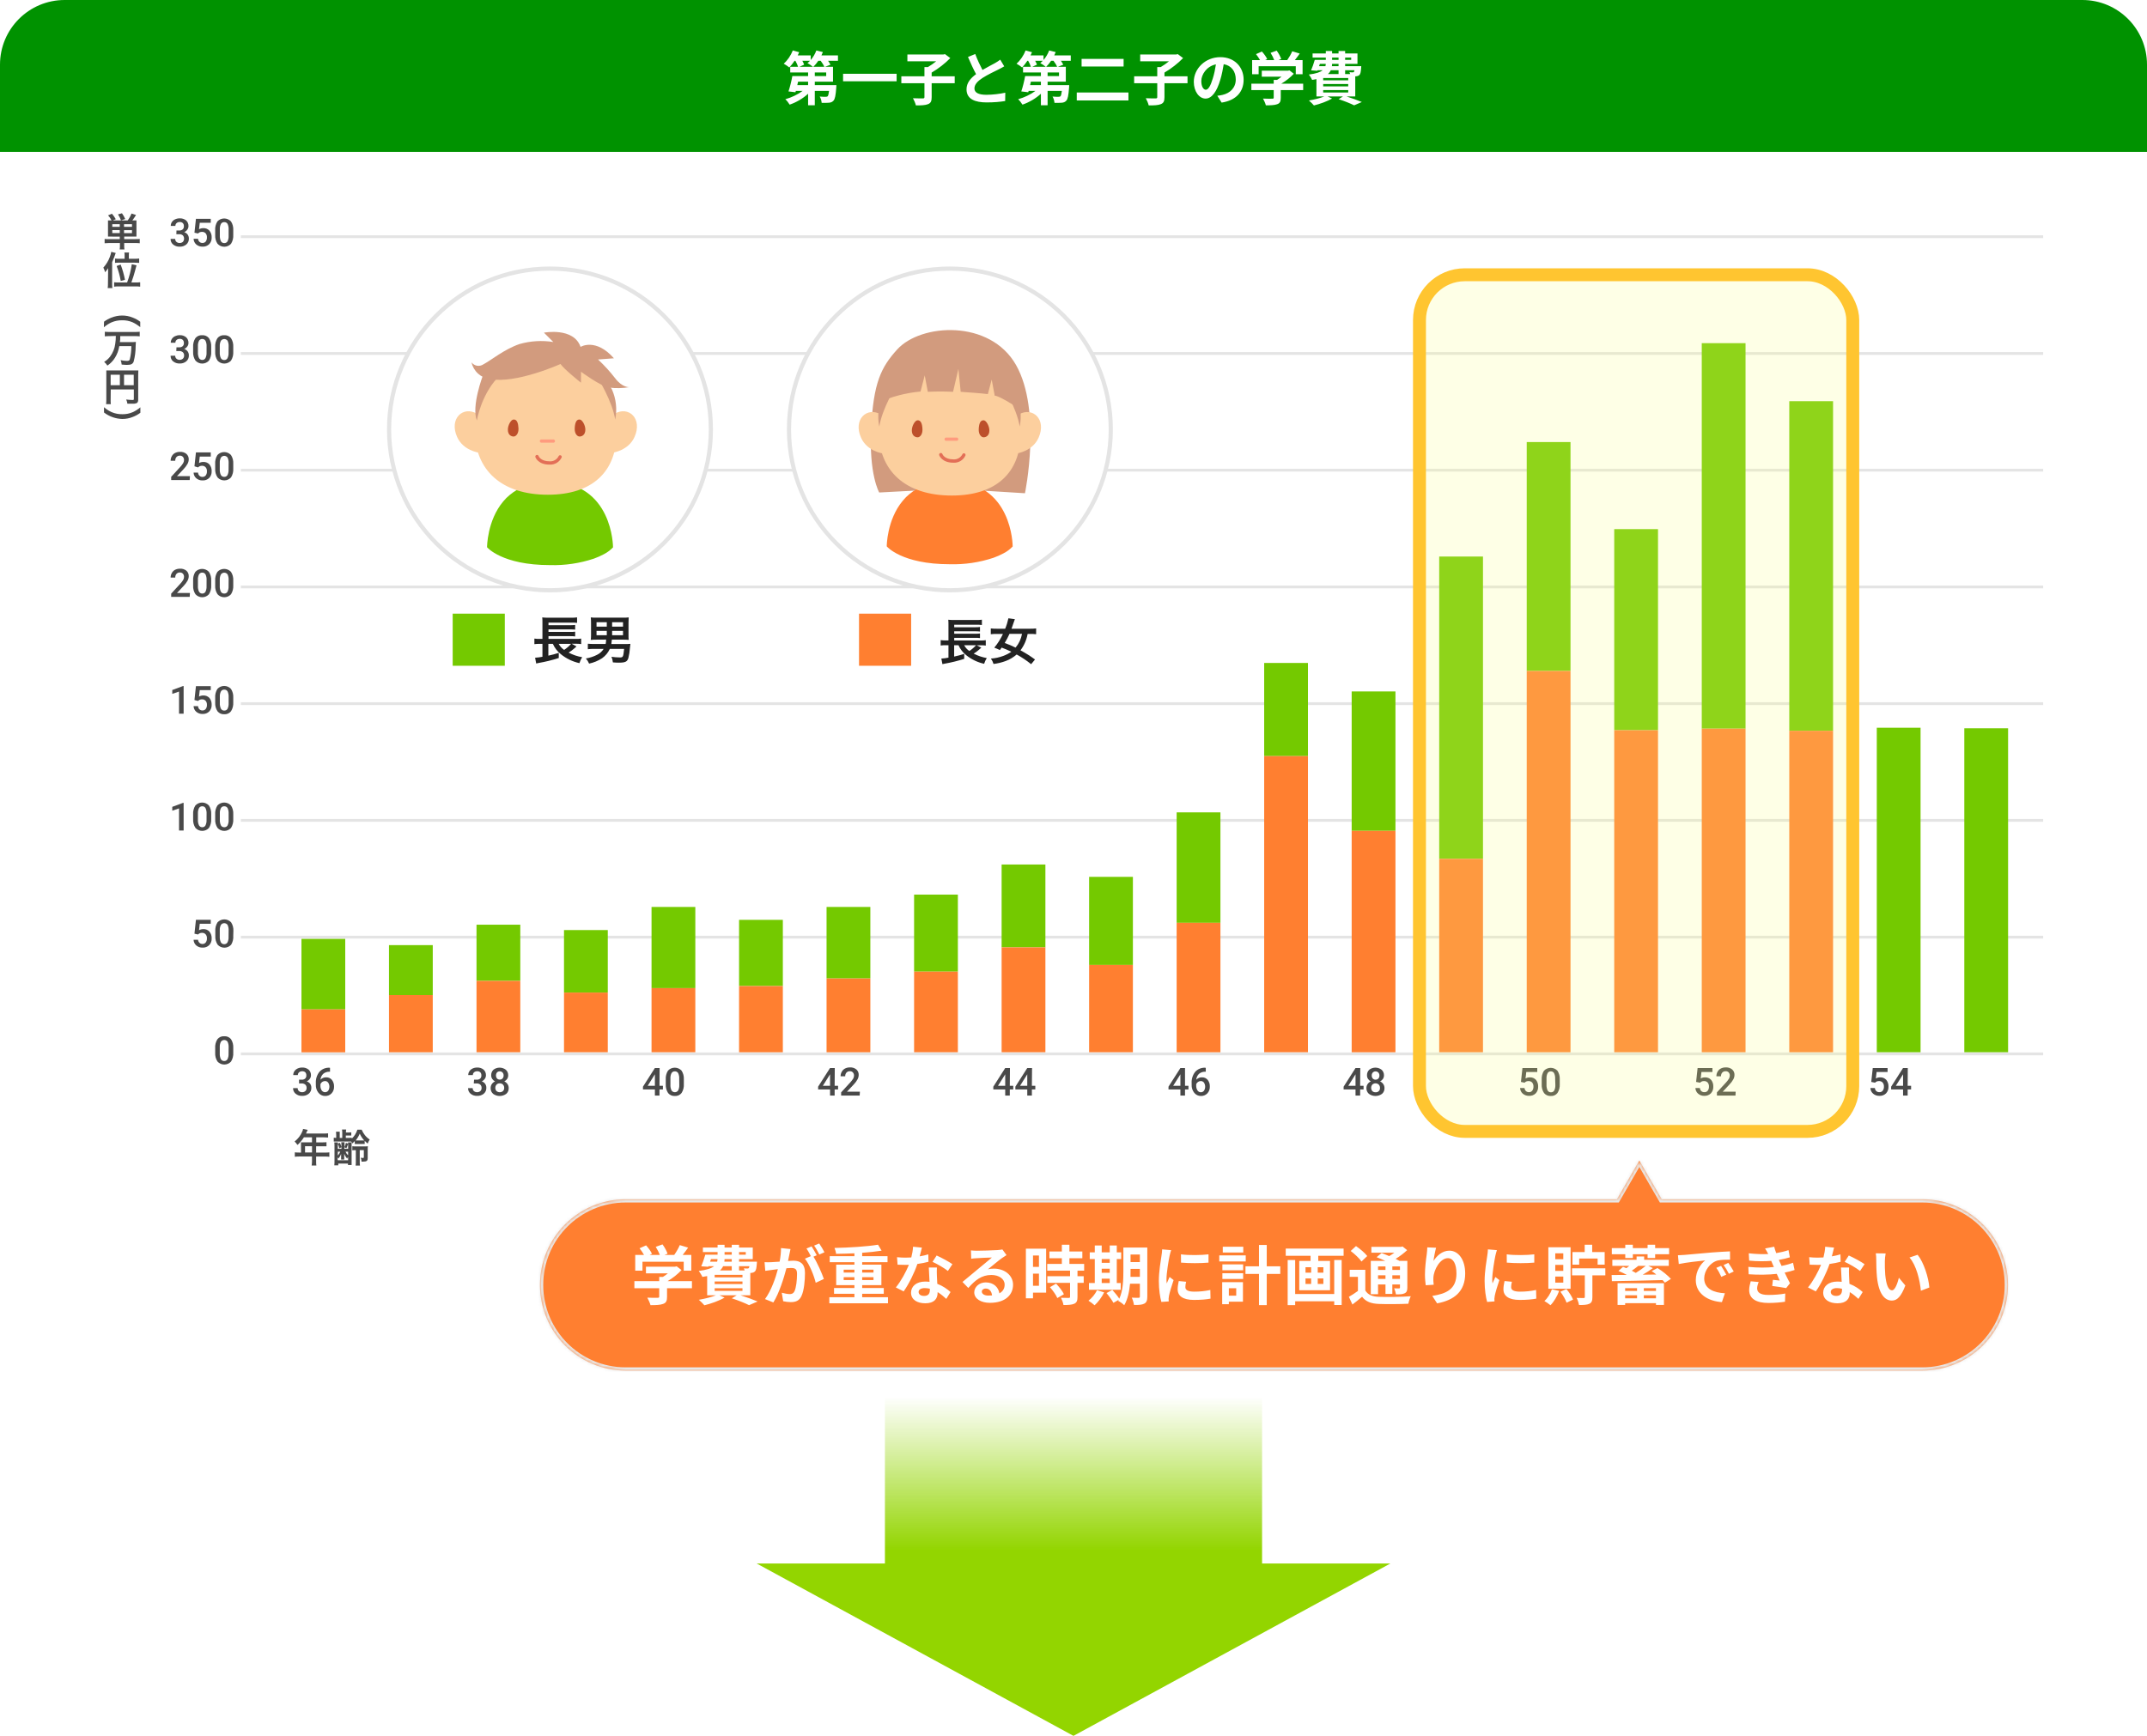 <svg width="664" height="537" viewBox="0 0 664 537" fill="none" xmlns="http://www.w3.org/2000/svg">
<path d="M0 47H664V359C664 370.046 655.046 379 644 379H20C8.954 379 0 370.046 0 359V47Z" fill="white"/>
<g clip-path="url(#clip0_897_25301)">
<path d="M74.49 73.23H631.89" stroke="#E4E4E4" stroke-width="0.86" stroke-miterlimit="10"/>
<path d="M74.49 109.35H631.89" stroke="#E4E4E4" stroke-width="0.86" stroke-miterlimit="10"/>
<path d="M74.49 145.46H631.89" stroke="#E4E4E4" stroke-width="0.86" stroke-miterlimit="10"/>
<path d="M74.49 181.57H631.89" stroke="#E4E4E4" stroke-width="0.86" stroke-miterlimit="10"/>
<path d="M74.49 217.68H631.89" stroke="#E4E4E4" stroke-width="0.86" stroke-miterlimit="10"/>
<path d="M74.49 253.79H631.89" stroke="#E4E4E4" stroke-width="0.86" stroke-miterlimit="10"/>
<path d="M74.49 289.91H631.89" stroke="#E4E4E4" stroke-width="0.86" stroke-miterlimit="10"/>
<path d="M74.49 326.02H631.89" stroke="#E4E4E4" stroke-width="0.86" stroke-miterlimit="10"/>
<path d="M106.77 290.45H93.231V312.27H106.77V290.45Z" fill="#74C900"/>
<path d="M106.77 312.27H93.231V325.54H106.77V312.27Z" fill="#FF7F30"/>
<path d="M133.84 292.38H120.3V307.83H133.84V292.38Z" fill="#74C900"/>
<path d="M133.84 307.83H120.3V325.52H133.84V307.83Z" fill="#FF7F30"/>
<path d="M160.91 286.06H147.37V303.44H160.91V286.06Z" fill="#74C900"/>
<path d="M160.91 303.44H147.37V325.51H160.91V303.44Z" fill="#FF7F30"/>
<path d="M187.97 287.72H174.43V307.06H187.97V287.72Z" fill="#74C900"/>
<path d="M187.97 307.06H174.43V325.51H187.97V307.06Z" fill="#FF7F30"/>
<path d="M215.04 280.57H201.5V305.68H215.04V280.57Z" fill="#74C900"/>
<path d="M215.04 305.69H201.5V325.51H215.04V305.69Z" fill="#FF7F30"/>
<path d="M242.11 284.56H228.57V305.03H242.11V284.56Z" fill="#74C900"/>
<path d="M242.11 305.04H228.57V325.52H242.11V305.04Z" fill="#FF7F30"/>
<path d="M269.17 280.57H255.63V302.69H269.17V280.57Z" fill="#74C900"/>
<path d="M269.17 302.7H255.63V325.52H269.17V302.7Z" fill="#FF7F30"/>
<path d="M296.24 276.75H282.7V300.58H296.24V276.75Z" fill="#74C900"/>
<path d="M296.24 300.58H282.7V325.51H296.24V300.58Z" fill="#FF7F30"/>
<path d="M323.31 267.44H309.77V293.07H323.31V267.44Z" fill="#74C900"/>
<path d="M323.31 293.07H309.77V325.51H323.31V293.07Z" fill="#FF7F30"/>
<path d="M350.37 271.26H336.83V298.51H350.37V271.26Z" fill="#74C900"/>
<path d="M350.37 298.51H336.83V325.51H350.37V298.51Z" fill="#FF7F30"/>
<path d="M377.44 251.31H363.9V285.48H377.44V251.31Z" fill="#74C900"/>
<path d="M377.44 285.48H363.9V325.52H377.44V285.48Z" fill="#FF7F30"/>
<path d="M404.51 205.09H390.97V233.91H404.51V205.09Z" fill="#74C900"/>
<path d="M404.51 233.91H390.97V325.51H404.51V233.91Z" fill="#FF7F30"/>
<path d="M431.57 213.9H418.03V257.03H431.57V213.9Z" fill="#74C900"/>
<path d="M431.57 257.03H418.03V325.52H431.57V257.03Z" fill="#FF7F30"/>
<path d="M458.64 172.17H445.1V265.69H458.64V172.17Z" fill="#74C900"/>
<path d="M458.64 265.68H445.1V325.51H458.64V265.68Z" fill="#FF7F30"/>
<path d="M485.71 136.75H472.17V207.56H485.71V136.75Z" fill="#74C900"/>
<path d="M485.71 207.56H472.17V325.51H485.71V207.56Z" fill="#FF7F30"/>
<path d="M512.77 163.69H499.23V225.9H512.77V163.69Z" fill="#74C900"/>
<path d="M512.77 225.9H499.23V325.51H512.77V225.9Z" fill="#FF7F30"/>
<path d="M539.84 106.16H526.3V225.42H539.84V106.16Z" fill="#74C900"/>
<path d="M539.84 225.42H526.3V325.51H539.84V225.42Z" fill="#FF7F30"/>
<path d="M566.91 124.11H553.37V226.06H566.91V124.11Z" fill="#74C900"/>
<path d="M566.91 226.06H553.37V325.51H566.91V226.06Z" fill="#FF7F30"/>
<path d="M593.97 225.13H580.43V325.51H593.97V225.13Z" fill="#74C900"/>
<path d="M621.04 225.3H607.5V325.51H621.04V225.3Z" fill="#74C900"/>
<path d="M34.67 73.19C34.13 73.19 33.8 73.19 33.4 73.19C33.4 72.81 33.4 72.51 33.4 71.99V69.46C33.4 68.86 33.4 68.54 33.4 68.19C33.767 68.21 34.134 68.21 34.5 68.19C34.222 67.617 33.861 67.089 33.43 66.62L34.62 66.12C35.075 66.64 35.474 67.206 35.81 67.81L34.89 68.19H39.49C39.976 67.535 40.373 66.819 40.67 66.06L42.07 66.5C41.722 67.084 41.342 67.648 40.93 68.19C41.58 68.19 41.93 68.19 42.2 68.19C42.174 68.613 42.174 69.037 42.2 69.46V71.95C42.175 72.363 42.175 72.777 42.2 73.19C41.78 73.19 41.42 73.19 40.93 73.19H38.41V73.97H41.91C42.348 73.981 42.786 73.961 43.22 73.91V75.25C42.742 75.2 42.261 75.177 41.78 75.18H38.41V75.96C38.394 76.365 38.42 76.771 38.49 77.17H37.02C37.082 76.77 37.105 76.365 37.09 75.96V75.18H33.79C33.313 75.177 32.835 75.201 32.36 75.25V73.92C32.798 73.97 33.239 73.99 33.68 73.98H37.04V73.2L34.67 73.19ZM37.04 69.35H34.73V70.17H37.04V69.35ZM37.04 71.18H34.73V72.1H37.04V71.18ZM37.43 68.18C37.198 67.522 36.882 66.897 36.49 66.32L37.72 65.98C38.12 66.53 38.456 67.124 38.72 67.75L37.43 68.18ZM40.82 70.18V69.36H38.36V70.18H40.82ZM40.82 72.11V71.19H38.36V72.11H40.82Z" fill="#494949"/>
<path d="M33.43 84.31C33.43 83.91 33.43 83.47 33.43 82.96C33.156 83.405 32.844 83.827 32.5 84.22C32.383 83.719 32.201 83.235 31.96 82.78C32.836 81.829 33.516 80.714 33.96 79.5C34.163 78.987 34.314 78.454 34.41 77.91L35.79 78.26C35.47 79.222 35.099 80.167 34.68 81.09V87.72C34.674 88.185 34.701 88.649 34.76 89.11H33.31C33.371 88.646 33.397 88.178 33.39 87.71L33.43 84.31ZM39.31 87.39C40 85.566 40.487 83.671 40.76 81.74L42.22 82.07C42.05 82.69 42.05 82.69 41.78 83.73C41.51 84.77 41.12 86.02 40.63 87.39H41.97C42.431 87.394 42.892 87.37 43.35 87.32V88.68C42.876 88.618 42.398 88.591 41.92 88.6H36.73C36.252 88.59 35.774 88.617 35.3 88.68V87.32C35.761 87.371 36.226 87.394 36.69 87.39H39.31ZM38.54 79.05C38.546 78.739 38.522 78.427 38.47 78.12H39.92C39.864 78.427 39.84 78.738 39.85 79.05V80.05H41.67C42.128 80.058 42.586 80.035 43.04 79.98V81.32C42.65 81.32 42.22 81.26 41.66 81.26H36.99C36.33 81.26 35.88 81.26 35.58 81.32V79.99C36.038 80.044 36.499 80.064 36.96 80.05H38.54V79.05ZM37.34 86.91C37.075 85.331 36.649 83.783 36.07 82.29L37.32 81.85C37.897 83.376 38.342 84.948 38.65 86.55L37.34 86.91Z" fill="#494949"/>
<path d="M32.17 99.51C32.879 98.981 33.66 98.557 34.49 98.25C35.542 97.828 36.666 97.611 37.8 97.61C38.9 97.609 39.99 97.819 41.01 98.23C41.852 98.553 42.646 98.991 43.37 99.53V101.22C42.648 100.602 41.844 100.087 40.98 99.69C39.974 99.266 38.891 99.058 37.8 99.08C36.675 99.059 35.557 99.273 34.52 99.71C33.652 100.099 32.847 100.615 32.13 101.24L32.17 99.51Z" fill="#494949"/>
<path d="M33.97 103.97C33.452 103.97 32.935 103.997 32.42 104.05V102.63C32.932 102.681 33.446 102.705 33.96 102.7H41.67C42.184 102.704 42.698 102.681 43.21 102.63V104.05C42.702 103.997 42.191 103.97 41.68 103.97H37.19C37.19 104.91 37.19 105.18 37.08 105.83H40.49C41.001 105.843 41.512 105.823 42.02 105.77C42.02 106.05 42.02 106.06 41.95 107.13C41.95 108.733 41.742 110.33 41.33 111.88C41.03 112.62 40.5 112.88 39.33 112.88C38.94 112.88 38.69 112.88 37.63 112.78C37.592 112.31 37.484 111.848 37.31 111.41C37.928 111.55 38.557 111.631 39.19 111.65C39.78 111.65 39.99 111.56 40.13 111.22C40.466 109.866 40.631 108.475 40.62 107.08H36.89C36.694 108.354 36.242 109.576 35.56 110.67C34.962 111.641 34.16 112.47 33.21 113.1C32.946 112.662 32.608 112.272 32.21 111.95C32.925 111.529 33.55 110.972 34.05 110.31C34.928 109.142 35.48 107.761 35.65 106.31C35.774 105.52 35.831 104.72 35.82 103.92L33.97 103.97Z" fill="#494949"/>
<path d="M34.22 123.64C34.202 124.104 34.222 124.569 34.28 125.03H32.81C32.864 124.552 32.888 124.071 32.88 123.59V115.75C32.904 115.367 32.904 114.983 32.88 114.6C33.27 114.6 33.58 114.6 34.21 114.6H41.49C42.14 114.6 42.49 114.6 42.79 114.6C42.79 114.94 42.74 115.26 42.74 115.9V123.59C42.74 124.2 42.6 124.54 42.25 124.72C41.847 124.868 41.417 124.926 40.99 124.89C40.53 124.89 39.87 124.89 39.4 124.89C39.339 124.441 39.215 124.003 39.03 123.59C39.633 123.668 40.241 123.715 40.85 123.73C41.32 123.73 41.39 123.73 41.39 123.4V120.48H34.25L34.22 123.64ZM37.07 115.92H34.22V119.17H37.07V115.92ZM41.36 119.17V115.92H38.36V119.17H41.36Z" fill="#494949"/>
<path d="M32.17 125.98C32.883 126.61 33.689 127.126 34.56 127.51C35.598 127.946 36.715 128.16 37.84 128.14C38.932 128.163 40.016 127.951 41.02 127.52C41.888 127.135 42.693 126.623 43.41 126V127.69C42.689 128.233 41.894 128.671 41.05 128.99C40.03 129.401 38.94 129.612 37.84 129.61C35.785 129.564 33.799 128.864 32.17 127.61V125.98Z" fill="#494949"/>
<path d="M93.08 354.08C93.08 353.82 93.08 353.64 93.08 353.39C93.33 353.39 93.59 353.39 93.92 353.39H96.49V351.83H93.99C93.441 352.712 92.767 353.51 91.99 354.2C91.749 353.804 91.453 353.443 91.11 353.13C92.133 352.346 92.939 351.313 93.45 350.13C93.583 349.85 93.677 349.555 93.73 349.25L95.16 349.54C95.09 349.69 95.07 349.72 94.98 349.9C94.89 350.08 94.85 350.19 94.63 350.66H100.25C100.658 350.67 101.066 350.65 101.47 350.6V351.9C101.065 351.856 100.658 351.836 100.25 351.84H97.8V353.4H99.73C100.145 353.41 100.559 353.39 100.97 353.34V354.62C100.571 354.597 100.17 354.597 99.77 354.62H97.77V356.56H100.55C100.988 356.567 101.426 356.543 101.86 356.49V357.86C101.426 357.804 100.988 357.777 100.55 357.78H97.77V359.28C97.756 359.711 97.779 360.143 97.84 360.57H96.38C96.451 360.134 96.488 359.692 96.49 359.25V357.77H92.49C92.052 357.768 91.615 357.794 91.18 357.85V356.48C91.615 356.532 92.053 356.556 92.49 356.55H93.1L93.08 354.08ZM96.5 356.53V354.59H94.34V356.53H96.5Z" fill="#494949"/>
<path d="M107.79 352.02C108.124 352.031 108.459 352.011 108.79 351.96V352.25C109.597 351.493 110.194 350.538 110.52 349.48H111.85C112.109 350.084 112.445 350.652 112.85 351.17C113.27 351.698 113.773 352.154 114.34 352.52C114.082 352.911 113.871 353.331 113.71 353.77C113.379 353.507 113.068 353.219 112.78 352.91V353.91C112.447 353.878 112.112 353.878 111.78 353.91H110.72C110.2 353.91 109.99 353.91 109.72 353.91V352.99C109.494 353.251 109.25 353.494 108.99 353.72C108.879 353.516 108.752 353.322 108.61 353.14H107.67H104.49C104.067 353.117 103.643 353.117 103.22 353.14V351.96C103.471 351.999 103.725 352.019 103.98 352.02V351.1C103.987 350.766 103.966 350.431 103.92 350.1H105.07C105.05 350.433 105.05 350.767 105.07 351.1V352.02H105.85V350.62C105.862 350.218 105.835 349.816 105.77 349.42H107.06C107.003 349.723 106.98 350.032 106.99 350.34H107.69C108.008 350.348 108.325 350.328 108.64 350.28V351.28C108.307 351.259 107.973 351.259 107.64 351.28H106.95V352.02H107.79ZM107.65 353.81C107.661 353.677 107.661 353.543 107.65 353.41H108.74C108.74 353.72 108.74 354.06 108.74 354.54V359.1C108.74 359.79 108.74 360.03 108.74 360.4H107.62V359.96H104.62V360.51H103.39C103.441 360.055 103.462 359.597 103.45 359.14V354.62C103.461 354.216 103.441 353.811 103.39 353.41H104.49C104.48 353.546 104.48 353.684 104.49 353.82L105.12 353.52C105.326 353.942 105.487 354.384 105.6 354.84V354.35C105.607 354.016 105.591 353.682 105.55 353.35H106.55C106.55 353.62 106.55 353.94 106.55 354.35V354.87C106.751 354.449 106.893 354.001 106.97 353.54L107.65 353.81ZM104.47 355.39H105.61V354.9L104.96 355.23C104.869 354.752 104.707 354.29 104.48 353.86C104.48 354.12 104.48 354.26 104.48 354.47L104.47 355.39ZM104.47 357.47C104.798 357.121 105.059 356.714 105.24 356.27H104.49L104.47 357.47ZM104.47 358.93H107.66V357.87C107.627 357.935 107.59 357.999 107.55 358.06C107.45 358.24 107.43 358.27 107.36 358.41C106.961 357.967 106.652 357.45 106.45 356.89C106.45 357.11 106.45 357.12 106.45 357.36C106.45 357.36 106.45 357.36 106.45 357.8V358.2C106.433 358.373 106.433 358.547 106.45 358.72H105.5C105.522 358.541 105.522 358.359 105.5 358.18V357.81C105.492 357.707 105.492 357.603 105.5 357.5V357.25C105.5 357.17 105.5 357.1 105.5 356.95C105.301 357.502 104.999 358.011 104.61 358.45C104.538 358.279 104.44 358.121 104.32 357.98L104.47 358.93ZM107.66 354.46C107.66 354.22 107.66 354.07 107.66 353.83C107.521 354.307 107.343 354.772 107.13 355.22L106.5 354.9V355.39H107.67L107.66 354.46ZM107.66 356.27H106.85C107.039 356.701 107.315 357.089 107.66 357.41V356.27ZM109.96 355.81C109.625 355.801 109.291 355.821 108.96 355.87V354.59C109.341 354.644 109.725 354.664 110.11 354.65H112.64C113.017 354.661 113.395 354.644 113.77 354.6C113.727 354.985 113.71 355.373 113.72 355.76V358.25C113.72 359.11 113.41 359.35 112.31 359.35C112.143 359.359 111.976 359.359 111.81 359.35C111.809 358.941 111.723 358.535 111.56 358.16C111.797 358.205 112.038 358.228 112.28 358.23C112.46 358.23 112.52 358.17 112.52 358.01V355.8H111.26V359.25C111.243 359.695 111.267 360.14 111.33 360.58H109.98C110.043 360.14 110.067 359.695 110.05 359.25V355.83L109.96 355.81ZM111.85 352.81C112.27 352.81 112.42 352.81 112.65 352.81C112.067 352.189 111.597 351.472 111.26 350.69C110.948 351.458 110.519 352.173 109.99 352.81C110.19 352.81 110.37 352.81 110.82 352.81H111.85Z" fill="#494949"/>
<path d="M54.58 71.31H55.49C55.852 71.313 56.204 71.193 56.49 70.97C56.626 70.844 56.731 70.688 56.797 70.514C56.863 70.341 56.888 70.155 56.87 69.97C56.882 69.8 56.859 69.629 56.804 69.468C56.749 69.306 56.663 69.157 56.55 69.03C56.418 68.903 56.261 68.807 56.088 68.748C55.915 68.689 55.731 68.669 55.55 68.69C55.206 68.676 54.869 68.794 54.61 69.02C54.488 69.127 54.392 69.259 54.328 69.408C54.264 69.557 54.233 69.718 54.24 69.88H52.81C52.809 69.458 52.93 69.044 53.16 68.69C53.407 68.321 53.753 68.029 54.16 67.85C54.598 67.647 55.076 67.544 55.56 67.55C56.282 67.51 56.995 67.738 57.56 68.19C57.805 68.415 57.997 68.691 58.123 68.998C58.25 69.306 58.306 69.638 58.29 69.97C58.288 70.361 58.157 70.74 57.92 71.05C57.681 71.39 57.352 71.656 56.97 71.82C57.398 71.948 57.773 72.212 58.04 72.57C58.291 72.93 58.42 73.361 58.41 73.8C58.426 74.145 58.363 74.489 58.226 74.806C58.089 75.123 57.882 75.405 57.62 75.63C57.037 76.104 56.3 76.346 55.55 76.31C54.825 76.339 54.115 76.104 53.55 75.65C53.291 75.442 53.085 75.176 52.947 74.874C52.81 74.572 52.746 74.241 52.76 73.91H54.18C54.174 74.08 54.205 74.249 54.271 74.406C54.337 74.563 54.435 74.704 54.56 74.82C54.835 75.062 55.194 75.188 55.56 75.17C55.925 75.184 56.283 75.059 56.56 74.82C56.798 74.541 56.928 74.187 56.928 73.82C56.928 73.453 56.798 73.099 56.56 72.82C56.229 72.548 55.806 72.415 55.38 72.45H54.54L54.58 71.31Z" fill="#494949"/>
<path d="M60.14 71.99L60.6 67.69H65.18V68.92H61.78L61.55 70.92C61.959 70.692 62.421 70.575 62.89 70.58C63.243 70.561 63.596 70.621 63.924 70.756C64.251 70.891 64.543 71.097 64.78 71.36C65.257 71.953 65.499 72.7 65.46 73.46C65.48 73.838 65.424 74.216 65.295 74.571C65.166 74.927 64.967 75.253 64.71 75.53C64.438 75.793 64.115 75.997 63.76 76.129C63.406 76.262 63.028 76.32 62.65 76.3C61.944 76.326 61.254 76.091 60.71 75.64C60.456 75.42 60.25 75.151 60.106 74.848C59.961 74.545 59.881 74.215 59.87 73.88H61.25C61.274 74.242 61.435 74.582 61.7 74.83C61.959 75.058 62.296 75.176 62.64 75.16C62.831 75.165 63.02 75.127 63.194 75.047C63.367 74.967 63.52 74.848 63.64 74.7C63.898 74.325 64.024 73.875 64 73.42C64.025 72.971 63.883 72.529 63.6 72.18C63.459 72.029 63.287 71.91 63.095 71.832C62.903 71.754 62.697 71.72 62.49 71.73C62.266 71.728 62.043 71.761 61.83 71.83C61.611 71.927 61.411 72.062 61.24 72.23L60.14 71.99Z" fill="#494949"/>
<path d="M72.14 72.63C72.207 73.606 71.966 74.578 71.45 75.41C71.185 75.7 70.862 75.933 70.502 76.091C70.142 76.25 69.753 76.332 69.36 76.332C68.967 76.332 68.578 76.25 68.218 76.091C67.858 75.933 67.535 75.7 67.27 75.41C66.746 74.611 66.493 73.664 66.55 72.71V71.25C66.48 70.28 66.722 69.313 67.24 68.49C67.509 68.205 67.834 67.977 68.194 67.822C68.554 67.666 68.943 67.586 69.335 67.586C69.727 67.586 70.116 67.666 70.476 67.822C70.836 67.977 71.161 68.205 71.43 68.49C71.949 69.287 72.198 70.23 72.14 71.18V72.63ZM70.71 71.04C70.748 70.436 70.638 69.832 70.39 69.28C70.285 69.097 70.131 68.948 69.945 68.849C69.76 68.75 69.55 68.705 69.34 68.72C69.141 68.709 68.943 68.753 68.767 68.846C68.591 68.94 68.443 69.079 68.34 69.25C68.081 69.76 67.96 70.329 67.99 70.9V72.84C67.953 73.451 68.066 74.063 68.32 74.62C68.423 74.806 68.576 74.958 68.762 75.061C68.947 75.163 69.158 75.212 69.37 75.2C69.57 75.208 69.768 75.163 69.944 75.068C70.12 74.973 70.267 74.832 70.37 74.66C70.625 74.135 70.742 73.553 70.71 72.97V71.04Z" fill="#494949"/>
<path d="M54.58 107.45H55.49C55.853 107.457 56.207 107.337 56.49 107.11C56.627 106.984 56.732 106.828 56.798 106.655C56.864 106.481 56.889 106.295 56.87 106.11C56.882 105.94 56.86 105.769 56.805 105.608C56.75 105.446 56.664 105.297 56.55 105.17C56.419 105.043 56.261 104.947 56.088 104.888C55.916 104.829 55.732 104.81 55.55 104.83C55.206 104.816 54.87 104.934 54.61 105.16C54.488 105.268 54.391 105.403 54.327 105.553C54.263 105.704 54.233 105.867 54.24 106.03H52.81C52.808 105.604 52.93 105.187 53.16 104.83C53.407 104.461 53.754 104.169 54.16 103.99C54.599 103.786 55.077 103.684 55.56 103.69C56.283 103.65 56.995 103.878 57.56 104.33C57.805 104.555 57.997 104.831 58.123 105.139C58.249 105.446 58.306 105.778 58.29 106.11C58.292 106.501 58.162 106.882 57.92 107.19C57.681 107.53 57.352 107.796 56.97 107.96C57.398 108.088 57.774 108.351 58.04 108.71C58.292 109.07 58.421 109.501 58.41 109.94C58.427 110.285 58.364 110.629 58.227 110.946C58.09 111.263 57.883 111.545 57.62 111.77C57.04 112.248 56.301 112.491 55.55 112.45C54.828 112.477 54.119 112.247 53.55 111.8C53.292 111.589 53.086 111.322 52.949 111.018C52.812 110.714 52.748 110.383 52.76 110.05H54.18C54.174 110.22 54.205 110.389 54.271 110.547C54.336 110.704 54.435 110.845 54.56 110.96C54.834 111.206 55.193 111.335 55.56 111.32C55.927 111.331 56.285 111.202 56.56 110.96C56.692 110.83 56.793 110.674 56.859 110.501C56.925 110.329 56.952 110.144 56.94 109.96C56.948 109.774 56.917 109.589 56.848 109.417C56.779 109.244 56.674 109.089 56.54 108.96C56.208 108.693 55.786 108.561 55.36 108.59H54.52L54.58 107.45Z" fill="#494949"/>
<path d="M65.32 108.77C65.388 109.746 65.147 110.719 64.63 111.55C64.365 111.841 64.042 112.072 63.682 112.231C63.322 112.39 62.933 112.472 62.54 112.472C62.146 112.472 61.757 112.39 61.398 112.231C61.038 112.072 60.715 111.841 60.45 111.55C59.925 110.751 59.673 109.804 59.73 108.85V107.38C59.66 106.41 59.901 105.443 60.42 104.62C60.667 104.306 60.989 104.058 61.355 103.898C61.721 103.738 62.121 103.67 62.52 103.7C62.914 103.671 63.309 103.737 63.673 103.892C64.036 104.046 64.357 104.286 64.61 104.59C65.123 105.39 65.372 106.331 65.32 107.28V108.77ZM63.89 107.18C63.931 106.575 63.817 105.969 63.56 105.42C63.46 105.244 63.314 105.1 63.138 105.001C62.961 104.902 62.761 104.854 62.56 104.86C62.361 104.852 62.163 104.896 61.988 104.989C61.812 105.083 61.664 105.221 61.56 105.39C61.301 105.903 61.18 106.476 61.21 107.05V108.98C61.172 109.591 61.285 110.203 61.54 110.76C61.638 110.939 61.783 111.088 61.959 111.192C62.135 111.296 62.335 111.35 62.54 111.35C62.741 111.359 62.94 111.312 63.117 111.215C63.293 111.118 63.439 110.974 63.54 110.8C63.795 110.275 63.912 109.693 63.88 109.11L63.89 107.18Z" fill="#494949"/>
<path d="M72.14 108.77C72.208 109.746 71.967 110.719 71.45 111.55C71.185 111.841 70.862 112.072 70.502 112.231C70.142 112.39 69.753 112.472 69.36 112.472C68.967 112.472 68.578 112.39 68.218 112.231C67.858 112.072 67.535 111.841 67.27 111.55C66.746 110.751 66.493 109.804 66.55 108.85V107.38C66.48 106.41 66.722 105.443 67.24 104.62C67.488 104.306 67.809 104.058 68.175 103.898C68.541 103.738 68.941 103.67 69.34 103.7C69.734 103.671 70.129 103.737 70.493 103.892C70.856 104.046 71.178 104.286 71.43 104.59C71.948 105.388 72.197 106.331 72.14 107.28V108.77ZM70.71 107.18C70.748 106.576 70.638 105.972 70.39 105.42C70.274 105.253 70.119 105.116 69.939 105.022C69.759 104.928 69.558 104.879 69.355 104.879C69.152 104.879 68.951 104.928 68.771 105.022C68.591 105.116 68.436 105.253 68.32 105.42C68.061 105.933 67.941 106.506 67.97 107.08V109.01C67.932 109.621 68.046 110.233 68.3 110.79C68.403 110.977 68.555 111.131 68.741 111.235C68.926 111.339 69.137 111.389 69.35 111.38C69.551 111.388 69.751 111.342 69.927 111.245C70.103 111.148 70.25 111.004 70.35 110.83C70.605 110.305 70.722 109.723 70.69 109.14L70.71 107.18Z" fill="#494949"/>
<path d="M58.67 148.51H52.94V147.51L55.78 144.41C56.11 144.059 56.402 143.673 56.65 143.26C56.82 142.983 56.91 142.665 56.91 142.34C56.922 142.159 56.898 141.978 56.839 141.806C56.781 141.635 56.689 141.476 56.57 141.34C56.453 141.214 56.311 141.114 56.152 141.048C55.993 140.983 55.822 140.952 55.65 140.96C55.452 140.948 55.253 140.979 55.068 141.052C54.883 141.124 54.717 141.236 54.58 141.38C54.309 141.703 54.172 142.119 54.2 142.54H52.77C52.763 142.046 52.887 141.56 53.13 141.13C53.357 140.705 53.705 140.357 54.13 140.13C54.601 139.895 55.123 139.778 55.65 139.79C56.37 139.741 57.083 139.962 57.65 140.41C57.892 140.626 58.082 140.894 58.206 141.193C58.331 141.493 58.387 141.816 58.37 142.14C58.356 142.609 58.233 143.068 58.01 143.48C57.682 144.056 57.286 144.59 56.83 145.07L54.74 147.3H58.74L58.67 148.51Z" fill="#494949"/>
<path d="M60.14 144.25L60.6 139.95H65.18V141.25H61.78L61.55 143.25C61.958 143.017 62.421 142.9 62.89 142.91C63.242 142.891 63.595 142.95 63.921 143.083C64.248 143.216 64.541 143.42 64.78 143.68C65.257 144.273 65.499 145.02 65.46 145.78C65.48 146.158 65.424 146.535 65.295 146.891C65.166 147.246 64.967 147.573 64.71 147.85C64.439 148.115 64.116 148.32 63.761 148.452C63.407 148.585 63.028 148.642 62.65 148.62C61.944 148.646 61.254 148.411 60.71 147.96C60.455 147.741 60.249 147.472 60.104 147.169C59.959 146.866 59.88 146.536 59.87 146.2H61.25C61.263 146.579 61.425 146.938 61.7 147.2C61.959 147.428 62.296 147.546 62.64 147.53C62.832 147.534 63.022 147.493 63.195 147.411C63.368 147.33 63.521 147.21 63.64 147.06C63.903 146.687 64.03 146.235 64 145.78C64.027 145.334 63.884 144.895 63.6 144.55C63.46 144.397 63.288 144.276 63.096 144.197C62.904 144.117 62.697 144.081 62.49 144.09C62.265 144.086 62.041 144.123 61.83 144.2C61.608 144.29 61.407 144.427 61.24 144.6L60.14 144.25Z" fill="#494949"/>
<path d="M72.14 144.92C72.207 145.893 71.965 146.862 71.45 147.69C71.185 147.98 70.862 148.212 70.502 148.371C70.142 148.53 69.753 148.612 69.36 148.612C68.967 148.612 68.578 148.53 68.218 148.371C67.858 148.212 67.535 147.98 67.27 147.69C66.742 146.892 66.49 145.944 66.55 144.99V143.52C66.48 142.55 66.722 141.583 67.24 140.76C67.508 140.473 67.833 140.245 68.193 140.088C68.554 139.932 68.942 139.852 69.335 139.852C69.728 139.852 70.116 139.932 70.477 140.088C70.837 140.245 71.162 140.473 71.43 140.76C71.949 141.553 72.198 142.493 72.14 143.44V144.92ZM70.71 143.32C70.748 142.716 70.638 142.112 70.39 141.56C70.274 141.393 70.119 141.256 69.939 141.162C69.759 141.068 69.558 141.019 69.355 141.019C69.152 141.019 68.951 141.068 68.771 141.162C68.591 141.256 68.436 141.393 68.32 141.56C68.062 142.074 67.942 142.646 67.97 143.22V145.15C67.932 145.761 68.046 146.373 68.3 146.93C68.403 147.116 68.555 147.271 68.741 147.375C68.926 147.479 69.137 147.53 69.35 147.52C69.55 147.528 69.748 147.483 69.924 147.388C70.1 147.293 70.247 147.152 70.35 146.98C70.604 146.451 70.721 145.866 70.69 145.28L70.71 143.32Z" fill="#494949"/>
<path d="M58.67 184.65H52.94V183.65L55.78 180.55C56.107 180.2 56.399 179.818 56.65 179.41C56.819 179.129 56.908 178.808 56.91 178.48C56.933 178.115 56.81 177.756 56.57 177.48C56.453 177.353 56.311 177.254 56.152 177.188C55.993 177.123 55.822 177.093 55.65 177.1C55.452 177.088 55.253 177.119 55.068 177.191C54.883 177.264 54.717 177.376 54.58 177.52C54.31 177.844 54.175 178.259 54.2 178.68H52.77C52.762 178.189 52.886 177.706 53.13 177.28C53.354 176.853 53.703 176.504 54.13 176.28C54.6 176.041 55.122 175.921 55.65 175.93C56.37 175.881 57.083 176.102 57.65 176.55C57.891 176.767 58.081 177.034 58.205 177.334C58.33 177.633 58.386 177.956 58.37 178.28C58.359 178.749 58.236 179.209 58.01 179.62C57.687 180.199 57.29 180.733 56.83 181.21L54.74 183.44H58.74L58.67 184.65Z" fill="#494949"/>
<path d="M65.32 181.06C65.386 182.033 65.145 183.002 64.63 183.83C64.366 184.123 64.044 184.358 63.684 184.518C63.324 184.679 62.934 184.762 62.54 184.762C62.145 184.762 61.756 184.679 61.395 184.518C61.035 184.358 60.713 184.123 60.45 183.83C59.923 183.036 59.671 182.091 59.73 181.14V179.66C59.66 178.69 59.901 177.723 60.42 176.9C60.688 176.613 61.013 176.385 61.373 176.229C61.733 176.072 62.122 175.992 62.515 175.992C62.907 175.992 63.296 176.072 63.656 176.229C64.017 176.385 64.341 176.613 64.61 176.9C65.124 177.695 65.373 178.634 65.32 179.58V181.06ZM63.89 179.46C63.929 178.855 63.816 178.25 63.56 177.7C63.46 177.524 63.314 177.38 63.138 177.281C62.961 177.182 62.761 177.133 62.56 177.14C62.361 177.131 62.163 177.176 61.988 177.269C61.812 177.362 61.664 177.501 61.56 177.67C61.302 178.184 61.181 178.756 61.21 179.33V181.25C61.172 181.861 61.285 182.473 61.54 183.03C61.638 183.209 61.783 183.358 61.959 183.462C62.135 183.566 62.335 183.62 62.54 183.62C62.74 183.629 62.938 183.583 63.114 183.488C63.29 183.393 63.437 183.252 63.54 183.08C63.795 182.551 63.912 181.966 63.88 181.38L63.89 179.46Z" fill="#494949"/>
<path d="M72.14 181.06C72.207 182.033 71.965 183.002 71.45 183.83C71.186 184.123 70.864 184.358 70.504 184.518C70.144 184.679 69.754 184.762 69.36 184.762C68.966 184.762 68.576 184.679 68.216 184.518C67.856 184.358 67.534 184.123 67.27 183.83C66.744 183.036 66.491 182.091 66.55 181.14V179.66C66.48 178.69 66.722 177.723 67.24 176.9C67.508 176.613 67.833 176.385 68.193 176.229C68.554 176.072 68.942 175.992 69.335 175.992C69.728 175.992 70.116 176.072 70.477 176.229C70.837 176.385 71.162 176.613 71.43 176.9C71.949 177.693 72.198 178.634 72.14 179.58V181.06ZM70.71 179.46C70.747 178.856 70.637 178.252 70.39 177.7C70.274 177.533 70.119 177.396 69.939 177.302C69.759 177.208 69.558 177.159 69.355 177.159C69.152 177.159 68.951 177.208 68.771 177.302C68.591 177.396 68.436 177.533 68.32 177.7C68.062 178.214 67.942 178.786 67.97 179.36V181.25C67.932 181.861 68.046 182.473 68.3 183.03C68.403 183.217 68.555 183.371 68.741 183.475C68.926 183.579 69.137 183.63 69.35 183.62C69.55 183.629 69.748 183.583 69.924 183.488C70.1 183.393 70.247 183.252 70.35 183.08C70.605 182.551 70.722 181.966 70.69 181.38L70.71 179.46Z" fill="#494949"/>
<path d="M56.79 220.79H55.37V213.94L53.28 214.65V213.46L56.61 212.23H56.79V220.79Z" fill="#494949"/>
<path d="M60.14 216.56L60.6 212.26H65.18V213.49H61.78L61.55 215.49C61.958 215.257 62.421 215.14 62.89 215.15C63.243 215.131 63.596 215.191 63.924 215.326C64.251 215.461 64.543 215.667 64.78 215.93C65.257 216.523 65.499 217.27 65.46 218.03C65.478 218.408 65.421 218.785 65.292 219.14C65.164 219.495 64.966 219.822 64.71 220.1C64.438 220.363 64.115 220.567 63.76 220.699C63.406 220.831 63.028 220.89 62.65 220.87C61.942 220.897 61.25 220.658 60.71 220.2C60.456 219.983 60.249 219.716 60.104 219.414C59.96 219.113 59.88 218.784 59.87 218.45H61.25C61.263 218.829 61.425 219.188 61.7 219.45C61.959 219.678 62.296 219.796 62.64 219.78C62.832 219.786 63.023 219.746 63.196 219.665C63.37 219.583 63.522 219.462 63.64 219.31C63.9 218.94 64.027 218.492 64 218.04C64.025 217.591 63.883 217.149 63.6 216.8C63.459 216.649 63.287 216.53 63.095 216.452C62.903 216.374 62.697 216.34 62.49 216.35C62.266 216.343 62.042 216.376 61.83 216.45C61.609 216.544 61.409 216.68 61.24 216.85L60.14 216.56Z" fill="#494949"/>
<path d="M72.14 217.25C72.208 218.223 71.967 219.193 71.45 220.02C71.205 220.338 70.885 220.59 70.518 220.754C70.152 220.918 69.751 220.989 69.35 220.96C68.956 220.985 68.562 220.915 68.2 220.757C67.838 220.599 67.519 220.356 67.27 220.05C66.746 219.251 66.493 218.304 66.55 217.35V215.87C66.483 214.9 66.724 213.934 67.24 213.11C67.509 212.823 67.833 212.595 68.193 212.438C68.554 212.282 68.942 212.202 69.335 212.202C69.728 212.202 70.117 212.282 70.477 212.438C70.837 212.595 71.162 212.823 71.43 213.11C71.948 213.904 72.197 214.844 72.14 215.79V217.25ZM70.71 215.66C70.748 215.056 70.638 214.452 70.39 213.9C70.285 213.717 70.131 213.568 69.946 213.469C69.76 213.37 69.55 213.325 69.34 213.34C69.141 213.33 68.943 213.373 68.767 213.467C68.591 213.56 68.443 213.699 68.34 213.87C68.081 214.38 67.96 214.949 67.99 215.52V217.45C67.952 218.065 68.066 218.679 68.32 219.24C68.423 219.425 68.576 219.578 68.762 219.681C68.948 219.783 69.158 219.832 69.37 219.82C69.57 219.829 69.769 219.783 69.945 219.688C70.121 219.593 70.268 219.452 70.37 219.28C70.626 218.751 70.743 218.166 70.71 217.58V215.66Z" fill="#494949"/>
<path d="M56.79 256.93H55.37V250.08L53.28 250.79V249.6L56.61 248.37H56.79V256.93Z" fill="#494949"/>
<path d="M65.32 253.34C65.387 254.316 65.145 255.289 64.63 256.12C64.365 256.411 64.042 256.643 63.682 256.801C63.322 256.96 62.933 257.042 62.54 257.042C62.147 257.042 61.758 256.96 61.398 256.801C61.038 256.643 60.715 256.411 60.45 256.12C59.925 255.321 59.673 254.374 59.73 253.42V251.94C59.662 250.97 59.904 250.004 60.42 249.18C60.688 248.893 61.013 248.665 61.373 248.509C61.733 248.352 62.122 248.271 62.515 248.271C62.908 248.271 63.296 248.352 63.657 248.509C64.017 248.665 64.341 248.893 64.61 249.18C65.123 249.976 65.372 250.914 65.32 251.86V253.34ZM63.89 251.75C63.931 251.145 63.817 250.539 63.56 249.99C63.462 249.813 63.316 249.667 63.139 249.568C62.963 249.469 62.762 249.421 62.56 249.43C62.361 249.419 62.163 249.463 61.986 249.557C61.81 249.65 61.663 249.789 61.56 249.96C61.301 250.47 61.18 251.039 61.21 251.61V253.55C61.173 254.161 61.286 254.773 61.54 255.33C61.639 255.508 61.784 255.655 61.96 255.758C62.136 255.86 62.336 255.912 62.54 255.91C62.74 255.918 62.938 255.873 63.114 255.778C63.29 255.683 63.437 255.542 63.54 255.37C63.794 254.845 63.911 254.263 63.88 253.68L63.89 251.75Z" fill="#494949"/>
<path d="M72.14 253.34C72.207 254.316 71.966 255.289 71.45 256.12C71.185 256.411 70.862 256.643 70.502 256.801C70.142 256.96 69.753 257.042 69.36 257.042C68.967 257.042 68.578 256.96 68.218 256.801C67.858 256.643 67.535 256.411 67.27 256.12C66.746 255.321 66.493 254.374 66.55 253.42V251.94C66.483 250.97 66.724 250.004 67.24 249.18C67.509 248.893 67.833 248.665 68.193 248.509C68.554 248.352 68.942 248.271 69.335 248.271C69.728 248.271 70.117 248.352 70.477 248.509C70.837 248.665 71.162 248.893 71.43 249.18C71.948 249.974 72.197 250.914 72.14 251.86V253.34ZM70.71 251.75C70.748 251.146 70.638 250.542 70.39 249.99C70.285 249.807 70.131 249.658 69.946 249.559C69.76 249.46 69.55 249.415 69.34 249.43C69.141 249.419 68.943 249.463 68.767 249.557C68.591 249.65 68.443 249.789 68.34 249.96C68.081 250.47 67.96 251.039 67.99 251.61V253.55C67.953 254.161 68.066 254.773 68.32 255.33C68.423 255.516 68.576 255.668 68.762 255.771C68.948 255.873 69.158 255.922 69.37 255.91C69.57 255.918 69.769 255.873 69.945 255.778C70.121 255.683 70.268 255.542 70.37 255.37C70.625 254.845 70.742 254.263 70.71 253.68V251.75Z" fill="#494949"/>
<path d="M60.14 288.84L60.6 284.54H65.18V285.77H61.78L61.55 287.77C61.959 287.542 62.421 287.425 62.89 287.43C63.243 287.411 63.596 287.471 63.924 287.606C64.251 287.741 64.543 287.947 64.78 288.21C65.257 288.803 65.499 289.55 65.46 290.31C65.48 290.688 65.424 291.065 65.295 291.421C65.166 291.776 64.967 292.102 64.71 292.38C64.438 292.643 64.115 292.847 63.76 292.979C63.406 293.111 63.028 293.17 62.65 293.15C61.944 293.176 61.254 292.941 60.71 292.49C60.456 292.271 60.25 292.001 60.106 291.698C59.961 291.395 59.881 291.065 59.87 290.73H61.25C61.274 291.092 61.435 291.432 61.7 291.68C61.958 291.91 62.295 292.032 62.64 292.02C62.832 292.024 63.022 291.983 63.195 291.902C63.368 291.82 63.521 291.7 63.64 291.55C63.898 291.175 64.024 290.725 64 290.27C64.027 289.824 63.884 289.385 63.6 289.04C63.461 288.885 63.289 288.763 63.097 288.684C62.905 288.604 62.698 288.569 62.49 288.58C62.266 288.578 62.043 288.611 61.83 288.68C61.609 288.778 61.409 288.918 61.24 289.09L60.14 288.84Z" fill="#494949"/>
<path d="M72.14 289.48C72.217 290.448 71.99 291.417 71.49 292.25C71.225 292.54 70.902 292.772 70.542 292.931C70.182 293.09 69.793 293.172 69.4 293.172C69.007 293.172 68.618 293.09 68.258 292.931C67.898 292.772 67.575 292.54 67.31 292.25C66.786 291.451 66.533 290.504 66.59 289.55V288.08C66.52 287.11 66.762 286.143 67.28 285.32C67.549 285.035 67.874 284.807 68.234 284.652C68.594 284.496 68.983 284.416 69.375 284.416C69.767 284.416 70.156 284.496 70.516 284.652C70.876 284.807 71.201 285.035 71.47 285.32C71.989 286.117 72.238 287.06 72.18 288.01L72.14 289.48ZM70.71 287.89C70.748 287.286 70.638 286.682 70.39 286.13C70.274 285.963 70.119 285.826 69.939 285.732C69.759 285.638 69.558 285.589 69.355 285.589C69.152 285.589 68.951 285.638 68.771 285.732C68.591 285.826 68.436 285.963 68.32 286.13C68.061 286.64 67.94 287.209 67.97 287.78V289.72C67.933 290.331 68.046 290.943 68.3 291.5C68.403 291.687 68.555 291.841 68.741 291.945C68.926 292.049 69.137 292.1 69.35 292.09C69.551 292.096 69.749 292.049 69.925 291.952C70.101 291.855 70.248 291.713 70.35 291.54C70.605 291.015 70.722 290.433 70.69 289.85L70.71 287.89Z" fill="#494949"/>
<path d="M72.14 325.62C72.208 326.596 71.967 327.569 71.45 328.4C71.185 328.69 70.862 328.923 70.502 329.081C70.142 329.24 69.753 329.322 69.36 329.322C68.967 329.322 68.578 329.24 68.218 329.081C67.858 328.923 67.535 328.69 67.27 328.4C66.744 327.602 66.491 326.654 66.55 325.7V324.25C66.48 323.28 66.722 322.313 67.24 321.49C67.488 321.176 67.809 320.928 68.175 320.768C68.541 320.608 68.941 320.54 69.34 320.57C69.734 320.541 70.129 320.607 70.493 320.762C70.856 320.917 71.178 321.156 71.43 321.46C71.948 322.258 72.197 323.2 72.14 324.15V325.62ZM70.71 324.03C70.748 323.426 70.638 322.822 70.39 322.27C70.274 322.103 70.119 321.966 69.939 321.872C69.759 321.778 69.558 321.729 69.355 321.729C69.152 321.729 68.951 321.778 68.771 321.872C68.591 321.966 68.436 322.103 68.32 322.27C68.061 322.784 67.941 323.356 67.97 323.93V325.86C67.932 326.472 68.046 327.083 68.3 327.64C68.403 327.826 68.555 327.981 68.741 328.085C68.926 328.189 69.137 328.239 69.35 328.23C69.551 328.239 69.751 328.192 69.927 328.095C70.103 327.998 70.25 327.854 70.35 327.68C70.605 327.155 70.722 326.573 70.69 325.99L70.71 324.03Z" fill="#494949"/>
<path d="M92.49 334.01H93.36C93.722 334.021 94.076 333.904 94.36 333.68C94.495 333.553 94.6 333.397 94.665 333.224C94.731 333.051 94.757 332.865 94.74 332.68C94.763 332.335 94.652 331.995 94.43 331.73C94.295 331.609 94.136 331.518 93.964 331.461C93.792 331.404 93.61 331.383 93.43 331.4C93.086 331.386 92.75 331.504 92.49 331.73C92.368 331.836 92.271 331.969 92.207 332.118C92.143 332.267 92.113 332.428 92.12 332.59H90.69C90.686 332.168 90.808 331.753 91.04 331.4C91.289 331.031 91.635 330.737 92.04 330.55C92.478 330.347 92.957 330.244 93.44 330.25C94.162 330.215 94.872 330.443 95.44 330.89C95.686 331.116 95.88 331.394 96.006 331.703C96.132 332.013 96.188 332.346 96.17 332.68C96.168 333.071 96.038 333.45 95.8 333.76C95.562 334.094 95.237 334.357 94.86 334.52C95.286 334.658 95.659 334.923 95.93 335.28C96.176 335.642 96.302 336.072 96.29 336.51C96.306 336.855 96.243 337.199 96.107 337.516C95.97 337.834 95.762 338.115 95.5 338.34C94.917 338.814 94.18 339.056 93.43 339.02C92.705 339.049 91.995 338.815 91.43 338.36C91.173 338.151 90.968 337.884 90.831 337.583C90.694 337.281 90.629 336.951 90.64 336.62H92.06C92.055 336.79 92.086 336.959 92.151 337.116C92.217 337.273 92.315 337.414 92.44 337.53C92.717 337.769 93.074 337.894 93.44 337.88C93.805 337.89 94.161 337.765 94.44 337.53C94.571 337.4 94.673 337.244 94.739 337.071C94.804 336.899 94.832 336.714 94.82 336.53C94.827 336.345 94.795 336.16 94.726 335.988C94.657 335.816 94.553 335.66 94.42 335.53C94.086 335.267 93.665 335.138 93.24 335.17H92.49V334.01Z" fill="#494949"/>
<path d="M102.06 330.36V331.54H101.88C101.185 331.516 100.505 331.747 99.969 332.19C99.468 332.665 99.165 333.311 99.12 334C99.344 333.763 99.616 333.577 99.917 333.453C100.219 333.328 100.544 333.27 100.87 333.28C101.209 333.266 101.548 333.331 101.859 333.469C102.169 333.608 102.443 333.817 102.66 334.08C103.111 334.669 103.341 335.398 103.31 336.14C103.327 336.523 103.269 336.905 103.139 337.266C103.009 337.626 102.808 337.957 102.55 338.24C102.292 338.508 101.981 338.719 101.636 338.859C101.291 338.998 100.921 339.063 100.55 339.05C100.151 339.055 99.756 338.967 99.397 338.793C99.038 338.62 98.724 338.365 98.48 338.05C97.922 337.351 97.638 336.473 97.68 335.58V335.1C97.607 333.832 97.998 332.581 98.779 331.58C99.174 331.146 99.661 330.806 100.204 330.586C100.748 330.366 101.334 330.272 101.92 330.31L102.06 330.36ZM100.53 334.43C100.223 334.43 99.924 334.52 99.669 334.69C99.412 334.863 99.213 335.111 99.1 335.4V335.83C99.07 336.363 99.21 336.891 99.499 337.34C99.61 337.499 99.756 337.63 99.925 337.724C100.095 337.817 100.284 337.87 100.477 337.879C100.671 337.888 100.864 337.852 101.041 337.774C101.218 337.696 101.375 337.578 101.5 337.43C101.744 337.057 101.874 336.621 101.874 336.175C101.874 335.729 101.744 335.293 101.5 334.92C101.385 334.761 101.233 334.633 101.057 334.547C100.88 334.461 100.685 334.421 100.49 334.43H100.53Z" fill="#494949"/>
<path d="M146.62 334.01H147.49C147.852 334.021 148.206 333.904 148.49 333.68C148.625 333.553 148.73 333.397 148.796 333.224C148.861 333.051 148.887 332.865 148.87 332.68C148.882 332.508 148.86 332.336 148.805 332.173C148.75 332.01 148.664 331.859 148.55 331.73C148.416 331.607 148.258 331.514 148.086 331.458C147.913 331.401 147.731 331.381 147.55 331.4C147.206 331.386 146.87 331.504 146.61 331.73C146.488 331.836 146.391 331.969 146.327 332.118C146.263 332.267 146.233 332.428 146.24 332.59H144.81C144.806 332.168 144.928 331.753 145.16 331.4C145.41 331.031 145.755 330.737 146.16 330.55C146.598 330.347 147.077 330.244 147.56 330.25C148.282 330.215 148.992 330.443 149.56 330.89C149.805 331.117 149.997 331.395 150.123 331.704C150.249 332.013 150.306 332.346 150.29 332.68C150.288 333.071 150.158 333.45 149.92 333.76C149.682 334.094 149.357 334.357 148.98 334.52C149.405 334.655 149.776 334.921 150.04 335.28C150.295 335.638 150.425 336.071 150.41 336.51C150.426 336.855 150.364 337.199 150.227 337.516C150.09 337.834 149.882 338.115 149.62 338.34C149.037 338.814 148.3 339.056 147.55 339.02C146.826 339.049 146.115 338.815 145.55 338.36C145.293 338.151 145.088 337.884 144.951 337.583C144.814 337.281 144.749 336.951 144.76 336.62H146.18C146.175 336.79 146.206 336.959 146.271 337.116C146.337 337.273 146.435 337.414 146.56 337.53C146.837 337.769 147.195 337.894 147.56 337.88C147.925 337.89 148.281 337.765 148.56 337.53C148.691 337.4 148.793 337.244 148.859 337.071C148.924 336.899 148.952 336.714 148.94 336.53C148.947 336.345 148.915 336.16 148.846 335.988C148.777 335.816 148.673 335.66 148.54 335.53C148.206 335.267 147.785 335.138 147.36 335.17H146.52L146.62 334.01Z" fill="#494949"/>
<path d="M157.17 332.65C157.177 333.047 157.066 333.437 156.85 333.77C156.627 334.097 156.324 334.362 155.97 334.54C156.376 334.726 156.722 335.02 156.97 335.39C157.21 335.748 157.335 336.17 157.33 336.6C157.344 336.936 157.283 337.271 157.152 337.581C157.02 337.89 156.822 338.166 156.57 338.39C155.978 338.819 155.266 339.049 154.535 339.049C153.805 339.049 153.092 338.819 152.5 338.39C152.248 338.167 152.049 337.89 151.918 337.581C151.787 337.271 151.726 336.936 151.74 336.6C151.736 336.164 151.862 335.736 152.1 335.37C152.346 335.002 152.694 334.714 153.1 334.54C152.748 334.364 152.448 334.098 152.23 333.77C152.015 333.437 151.904 333.047 151.91 332.65C151.897 332.328 151.952 332.007 152.073 331.709C152.193 331.411 152.377 331.141 152.61 330.92C153.159 330.505 153.828 330.281 154.515 330.281C155.203 330.281 155.872 330.505 156.42 330.92C156.665 331.136 156.859 331.402 156.988 331.701C157.118 332 157.18 332.324 157.17 332.65ZM155.93 336.53C155.943 336.161 155.81 335.802 155.56 335.53C155.429 335.4 155.273 335.299 155.101 335.231C154.929 335.164 154.745 335.133 154.56 335.14C154.376 335.131 154.191 335.162 154.019 335.229C153.847 335.296 153.69 335.399 153.56 335.53C153.315 335.804 153.182 336.162 153.19 336.53C153.182 336.713 153.211 336.896 153.274 337.067C153.338 337.239 153.435 337.397 153.56 337.53C153.842 337.763 154.195 337.89 154.56 337.89C154.925 337.89 155.279 337.763 155.56 337.53C155.685 337.396 155.782 337.239 155.846 337.067C155.909 336.895 155.938 336.713 155.93 336.53ZM155.75 332.7C155.761 332.367 155.647 332.043 155.43 331.79C155.321 331.669 155.186 331.574 155.036 331.512C154.885 331.45 154.723 331.422 154.56 331.43C154.401 331.421 154.242 331.447 154.093 331.506C153.945 331.565 153.811 331.655 153.7 331.77C153.499 332.038 153.39 332.365 153.39 332.7C153.39 333.035 153.499 333.362 153.7 333.63C153.813 333.746 153.948 333.837 154.098 333.898C154.248 333.958 154.409 333.986 154.57 333.98C154.73 333.987 154.89 333.96 155.039 333.899C155.187 333.839 155.321 333.747 155.43 333.63C155.542 333.504 155.628 333.357 155.683 333.197C155.738 333.037 155.761 332.868 155.75 332.7Z" fill="#494949"/>
<path d="M203.96 335.89H205.02V337.03H203.96V338.93H202.54V337.03H198.85V336.17L202.53 330.4H204L203.96 335.89ZM200.31 335.89H202.54V332.33L202.43 332.51L200.31 335.89Z" fill="#494949"/>
<path d="M211.49 335.34C211.558 336.313 211.316 337.283 210.8 338.11C210.556 338.427 210.238 338.679 209.873 338.843C209.508 339.007 209.109 339.078 208.71 339.05C208.314 339.076 207.918 339.006 207.555 338.848C207.191 338.69 206.871 338.447 206.62 338.14C206.104 337.337 205.853 336.393 205.9 335.44V333.96C205.832 332.99 206.074 332.024 206.59 331.2C206.858 330.913 207.183 330.685 207.543 330.529C207.903 330.372 208.292 330.292 208.685 330.292C209.078 330.292 209.466 330.372 209.826 330.529C210.187 330.685 210.511 330.913 210.78 331.2C211.298 331.994 211.547 332.934 211.49 333.88V335.34ZM210.06 333.75C210.103 333.143 209.993 332.534 209.74 331.98C209.633 331.8 209.478 331.654 209.293 331.556C209.107 331.459 208.899 331.415 208.69 331.43C208.491 331.419 208.292 331.463 208.116 331.557C207.94 331.65 207.793 331.789 207.69 331.96C207.431 332.47 207.31 333.039 207.34 333.61V335.54C207.3 336.156 207.417 336.772 207.68 337.33C207.792 337.501 207.944 337.642 208.124 337.739C208.304 337.837 208.505 337.888 208.71 337.888C208.914 337.888 209.116 337.837 209.295 337.739C209.475 337.642 209.628 337.501 209.74 337.33C209.995 336.801 210.112 336.216 210.08 335.63L210.06 333.75Z" fill="#494949"/>
<path d="M258.13 335.89H259.19V337.03H258.13V338.93H256.71V337.03H253.02V336.17L256.7 330.4H258.17L258.13 335.89ZM254.48 335.89H256.71V332.33L256.6 332.51L254.48 335.89Z" fill="#494949"/>
<path d="M265.87 338.93H260.14V337.93L262.98 334.83C263.309 334.479 263.604 334.097 263.86 333.69C264.024 333.407 264.114 333.087 264.12 332.76C264.139 332.394 264.013 332.035 263.77 331.76C263.654 331.634 263.511 331.536 263.352 331.472C263.193 331.408 263.021 331.38 262.85 331.39C262.652 331.377 262.453 331.409 262.269 331.481C262.084 331.554 261.917 331.666 261.78 331.81C261.509 332.129 261.372 332.542 261.4 332.96H259.97C259.962 332.469 260.086 331.986 260.33 331.56C260.554 331.133 260.903 330.784 261.33 330.56C261.801 330.321 262.322 330.201 262.85 330.21C263.572 330.16 264.287 330.385 264.85 330.84C265.091 331.054 265.282 331.32 265.406 331.618C265.531 331.916 265.587 332.238 265.57 332.56C265.559 333.029 265.436 333.488 265.21 333.9C264.891 334.481 264.494 335.016 264.03 335.49L261.94 337.72H265.94L265.87 338.93Z" fill="#494949"/>
<path d="M312.3 335.89H313.37V337.03H312.3V338.93H310.88V337.03H307.2V336.17L310.88 330.4H312.35L312.3 335.89ZM308.65 335.89H310.88V332.33L310.78 332.51L308.65 335.89Z" fill="#494949"/>
<path d="M319.13 335.89H320.19V337.03H319.13V338.93H317.7V337.03H314.02V336.17L317.7 330.4H319.18L319.13 335.89ZM315.47 335.89H317.7V332.33L317.6 332.51L315.47 335.89Z" fill="#494949"/>
<path d="M366.49 335.89H367.55V337.03H366.49V338.93H365.06V337.03H361.38V336.17L365.06 330.4H366.49V335.89ZM362.83 335.89H365.06V332.33L364.96 332.51L362.83 335.89Z" fill="#494949"/>
<path d="M372.91 330.36V331.54H372.73C372.035 331.518 371.356 331.749 370.82 332.19C370.323 332.668 370.02 333.312 369.97 334C370.196 333.764 370.47 333.577 370.773 333.453C371.077 333.329 371.402 333.27 371.73 333.28C372.068 333.266 372.405 333.331 372.714 333.47C373.023 333.609 373.296 333.818 373.51 334.08C373.965 334.668 374.195 335.398 374.16 336.14C374.178 336.523 374.12 336.906 373.989 337.266C373.859 337.626 373.659 337.957 373.4 338.24C373.142 338.508 372.831 338.719 372.486 338.859C372.142 338.998 371.771 339.064 371.4 339.05C371.001 339.055 370.606 338.967 370.247 338.793C369.888 338.62 369.574 338.366 369.33 338.05C368.776 337.35 368.495 336.472 368.54 335.58V335.1C368.463 333.833 368.851 332.582 369.63 331.58C370.025 331.147 370.512 330.807 371.055 330.588C371.599 330.368 372.185 330.273 372.77 330.31L372.91 330.36ZM371.38 334.43C371.074 334.43 370.775 334.52 370.52 334.69C370.262 334.863 370.063 335.111 369.95 335.4V335.83C369.921 336.363 370.061 336.892 370.35 337.34C370.459 337.508 370.606 337.646 370.781 337.744C370.955 337.841 371.15 337.895 371.35 337.9C371.542 337.907 371.733 337.868 371.907 337.786C372.08 337.704 372.232 337.582 372.35 337.43C372.592 337.056 372.72 336.62 372.72 336.175C372.72 335.73 372.592 335.294 372.35 334.92C372.239 334.767 372.093 334.642 371.925 334.557C371.756 334.471 371.569 334.428 371.38 334.43Z" fill="#494949"/>
<path d="M420.65 335.89H421.71V337.03H420.65V338.93H419.22V337.03H415.54V336.17L419.22 330.4H420.69L420.65 335.89ZM416.99 335.89H419.22V332.33L419.12 332.51L416.99 335.89Z" fill="#494949"/>
<path d="M428.02 332.65C428.027 333.047 427.915 333.437 427.7 333.77C427.478 334.099 427.175 334.364 426.82 334.54C427.227 334.723 427.573 335.018 427.82 335.39C428.059 335.748 428.185 336.17 428.18 336.6C428.196 336.936 428.136 337.272 428.004 337.582C427.873 337.892 427.673 338.168 427.42 338.39C426.83 338.819 426.119 339.051 425.39 339.051C424.66 339.051 423.949 338.819 423.36 338.39C423.106 338.168 422.905 337.892 422.772 337.582C422.639 337.273 422.576 336.937 422.59 336.6C422.584 336.162 422.713 335.733 422.96 335.37C423.205 335.002 423.553 334.714 423.96 334.54C423.607 334.364 423.307 334.098 423.09 333.77C422.874 333.437 422.763 333.047 422.77 332.65C422.754 332.328 422.808 332.007 422.929 331.708C423.05 331.409 423.234 331.14 423.47 330.92C424.016 330.505 424.683 330.28 425.37 330.28C426.056 330.28 426.723 330.505 427.27 330.92C427.514 331.136 427.708 331.402 427.837 331.701C427.967 332 428.029 332.324 428.02 332.65ZM426.79 336.53C426.799 336.16 426.663 335.801 426.41 335.53C426.139 335.276 425.781 335.134 425.41 335.134C425.038 335.134 424.68 335.276 424.41 335.53C424.181 335.813 424.056 336.166 424.056 336.53C424.056 336.894 424.181 337.247 424.41 337.53C424.542 337.656 424.7 337.754 424.872 337.818C425.043 337.881 425.227 337.909 425.41 337.9C425.595 337.919 425.783 337.896 425.958 337.833C426.134 337.771 426.293 337.669 426.424 337.537C426.556 337.405 426.656 337.245 426.717 337.069C426.779 336.893 426.8 336.705 426.78 336.52L426.79 336.53ZM426.61 332.7C426.622 332.365 426.504 332.039 426.28 331.79C426.05 331.565 425.741 331.439 425.42 331.439C425.098 331.439 424.79 331.565 424.56 331.79C424.448 331.916 424.362 332.064 424.307 332.223C424.252 332.383 424.229 332.552 424.24 332.72C424.224 333.059 424.338 333.392 424.56 333.65C424.669 333.767 424.803 333.859 424.951 333.919C425.1 333.98 425.26 334.007 425.42 334C425.581 334.007 425.742 333.979 425.892 333.919C426.042 333.858 426.178 333.767 426.29 333.65C426.516 333.387 426.631 333.046 426.61 332.7Z" fill="#494949"/>
<path d="M470.38 334.7L470.85 330.4H475.43V331.63H472.03L471.8 333.63C472.205 333.399 472.664 333.281 473.13 333.29C473.485 333.271 473.839 333.331 474.168 333.466C474.497 333.601 474.791 333.807 475.03 334.07C475.503 334.664 475.742 335.411 475.7 336.17C475.718 336.547 475.661 336.925 475.532 337.28C475.404 337.635 475.206 337.962 474.95 338.24C474.68 338.502 474.358 338.706 474.005 338.839C473.653 338.971 473.276 339.03 472.9 339.01C472.19 339.036 471.495 338.797 470.95 338.34C470.698 338.122 470.494 337.854 470.351 337.552C470.208 337.251 470.129 336.923 470.12 336.59H471.49C471.517 336.95 471.673 337.287 471.93 337.54C472.193 337.767 472.533 337.886 472.88 337.87C473.072 337.878 473.264 337.84 473.438 337.758C473.612 337.676 473.764 337.553 473.88 337.4C474.144 337.031 474.274 336.583 474.25 336.13C474.272 335.682 474.129 335.241 473.85 334.89C473.707 334.738 473.533 334.62 473.34 334.542C473.146 334.464 472.938 334.429 472.73 334.44C472.509 334.433 472.289 334.467 472.08 334.54C471.86 334.634 471.659 334.77 471.49 334.94L470.38 334.7Z" fill="#494949"/>
<path d="M482.38 335.34C482.448 336.313 482.207 337.283 481.69 338.11C481.448 338.429 481.13 338.681 480.765 338.845C480.4 339.01 479.999 339.08 479.6 339.05C479.206 339.076 478.811 339.006 478.449 338.848C478.087 338.69 477.769 338.447 477.52 338.14C476.996 337.341 476.743 336.394 476.8 335.44V333.96C476.743 333.007 476.984 332.06 477.49 331.25C477.759 330.963 478.083 330.735 478.443 330.578C478.804 330.422 479.192 330.342 479.585 330.342C479.978 330.342 480.367 330.422 480.727 330.578C481.087 330.735 481.412 330.963 481.68 331.25C482.195 332.045 482.44 332.985 482.38 333.93V335.34ZM480.96 333.75C481.001 333.142 480.887 332.533 480.63 331.98C480.528 331.807 480.381 331.665 480.205 331.568C480.03 331.471 479.831 331.424 479.63 331.43C479.431 331.42 479.233 331.465 479.058 331.558C478.882 331.651 478.734 331.79 478.63 331.96C478.375 332.471 478.258 333.04 478.29 333.61V335.54C478.254 336.155 478.367 336.769 478.62 337.33C478.721 337.517 478.874 337.671 479.06 337.774C479.246 337.877 479.458 337.924 479.67 337.91C479.87 337.919 480.069 337.874 480.245 337.779C480.421 337.684 480.568 337.543 480.67 337.37C480.929 336.842 481.05 336.257 481.02 335.67L480.96 333.75Z" fill="#494949"/>
<path d="M524.55 334.7L525.02 330.4H529.6V331.63H526.2L525.97 333.63C526.374 333.399 526.834 333.281 527.3 333.29C527.655 333.271 528.009 333.331 528.338 333.466C528.667 333.601 528.961 333.807 529.2 334.07C529.673 334.664 529.911 335.411 529.87 336.17C529.888 336.547 529.831 336.925 529.702 337.28C529.573 337.635 529.375 337.962 529.12 338.24C528.855 338.496 528.542 338.696 528.198 338.829C527.855 338.961 527.488 339.023 527.12 339.01C526.412 339.037 525.72 338.798 525.18 338.34C524.924 338.124 524.717 337.857 524.573 337.555C524.428 337.253 524.348 336.925 524.34 336.59H525.72C525.747 336.95 525.903 337.287 526.16 337.54C526.296 337.659 526.455 337.749 526.627 337.806C526.798 337.862 526.98 337.884 527.16 337.87C527.352 337.878 527.544 337.84 527.718 337.758C527.892 337.676 528.044 337.553 528.16 337.4C528.424 337.031 528.554 336.583 528.53 336.13C528.556 335.681 528.413 335.239 528.13 334.89C527.987 334.738 527.813 334.619 527.62 334.541C527.426 334.463 527.218 334.429 527.01 334.44C526.789 334.433 526.569 334.467 526.36 334.54C526.139 334.634 525.939 334.77 525.77 334.94L524.55 334.7Z" fill="#494949"/>
<path d="M536.73 338.93H530.99V337.93L533.84 334.83C534.17 334.482 534.462 334.1 534.71 333.69C534.879 333.409 534.969 333.088 534.97 332.76C534.993 332.395 534.871 332.036 534.63 331.76C534.513 331.636 534.369 331.538 534.211 331.475C534.052 331.411 533.881 331.382 533.71 331.39C533.511 331.379 533.311 331.41 533.125 331.483C532.939 331.555 532.77 331.667 532.63 331.81C532.363 332.132 532.228 332.542 532.25 332.96H530.83C530.824 332.471 530.944 331.988 531.18 331.56C531.408 331.136 531.756 330.788 532.18 330.56C532.651 330.321 533.173 330.2 533.7 330.21C534.423 330.16 535.137 330.385 535.7 330.84C535.942 331.054 536.132 331.32 536.256 331.618C536.381 331.916 536.437 332.238 536.42 332.56C536.409 333.029 536.286 333.488 536.06 333.9C535.737 334.481 535.337 335.016 534.87 335.49L532.79 337.72H536.79L536.73 338.93Z" fill="#494949"/>
<path d="M578.72 334.7L579.19 330.4H583.77V331.63H580.37L580.14 333.63C580.545 333.399 581.004 333.281 581.47 333.29C581.825 333.269 582.18 333.328 582.509 333.463C582.838 333.598 583.132 333.806 583.37 334.07C583.847 334.663 584.089 335.41 584.05 336.17C584.068 336.547 584.011 336.925 583.882 337.28C583.753 337.635 583.556 337.962 583.3 338.24C583.028 338.503 582.704 338.707 582.35 338.839C581.996 338.972 581.618 339.03 581.24 339.01C580.532 339.037 579.84 338.798 579.3 338.34C579.044 338.124 578.837 337.857 578.693 337.555C578.548 337.253 578.469 336.925 578.46 336.59H579.84C579.867 336.95 580.023 337.287 580.28 337.54C580.417 337.658 580.575 337.748 580.747 337.805C580.919 337.862 581.1 337.884 581.28 337.87C581.472 337.876 581.662 337.836 581.836 337.755C582.01 337.673 582.162 337.551 582.28 337.4C582.54 337.03 582.667 336.582 582.64 336.13C582.666 335.681 582.523 335.239 582.24 334.89C582.097 334.738 581.923 334.619 581.73 334.541C581.536 334.463 581.328 334.429 581.12 334.44C580.899 334.433 580.679 334.467 580.47 334.54C580.249 334.634 580.049 334.77 579.88 334.94L578.72 334.7Z" fill="#494949"/>
<path d="M589.98 335.89H591.04V337.03H589.98V338.93H588.56V337.03H584.87V336.17L588.55 330.4H590.02L589.98 335.89ZM586.32 335.89H588.56V332.33L588.45 332.51L586.32 335.89Z" fill="#494949"/>
<path d="M303.49 200.36C303.37 200.45 303.18 200.62 302.61 201.13C302.15 201.531 301.655 201.889 301.13 202.2C302.399 202.868 303.766 203.33 305.18 203.57C304.832 204.126 304.556 204.724 304.36 205.35C302.319 204.899 300.412 203.978 298.79 202.66C297.77 201.843 296.961 200.794 296.43 199.6H295.09V203.11C296.144 202.897 297.182 202.617 298.2 202.27V203.82C296.22 204.457 294.199 204.955 292.15 205.31C291.917 205.346 291.687 205.396 291.46 205.46L291.13 203.73C291.869 203.69 292.604 203.596 293.33 203.45V199.6H292.49C291.965 199.591 291.44 199.621 290.92 199.69V198.02C291.449 198.102 291.985 198.135 292.52 198.12H293.33V193.25C293.339 192.739 293.319 192.228 293.27 191.72C293.827 191.784 294.389 191.811 294.95 191.8H301.88C302.478 191.817 303.077 191.787 303.67 191.71V193.35C303.08 193.277 302.484 193.251 301.89 193.27H295.11V194.04H301.66C302.135 194.048 302.609 194.021 303.08 193.96V195.37C302.609 195.316 302.134 195.289 301.66 195.29H295.11V196.05H301.66C302.135 196.059 302.609 196.032 303.08 195.97V197.4C302.61 197.332 302.135 197.306 301.66 197.32H295.11V198.14H303.34C303.852 198.152 304.364 198.118 304.87 198.04V199.71C304.41 199.645 303.945 199.615 303.48 199.62H302.03L303.49 200.36ZM298.18 199.6C298.558 200.326 299.115 200.942 299.8 201.39C300.563 200.883 301.258 200.282 301.87 199.6H298.18Z" fill="#222222"/>
<path d="M318.9 205.47C317.5 204.336 316.001 203.332 314.42 202.47C313.435 203.331 312.304 204.009 311.08 204.47C309.852 204.931 308.572 205.243 307.27 205.4C307.088 204.805 306.815 204.241 306.46 203.73C307.76 203.649 309.04 203.376 310.26 202.92C311.148 202.59 311.993 202.157 312.78 201.63C311.805 201.143 310.804 200.712 309.78 200.34L309.23 201.1C308.671 200.814 308.093 200.567 307.5 200.36C308.575 199.067 309.476 197.638 310.18 196.11H308.25C307.639 196.102 307.027 196.132 306.42 196.2V194.41C307.028 194.476 307.639 194.506 308.25 194.5H310.87C311.304 193.457 311.639 192.376 311.87 191.27L313.87 191.55C313.718 191.902 313.587 192.262 313.48 192.63C313.23 193.39 313.08 193.84 312.83 194.5H318.61C319.221 194.508 319.832 194.478 320.44 194.41V196.2C319.849 196.134 319.255 196.105 318.66 196.11H317.81C317.49 197.953 316.732 199.691 315.6 201.18C317.167 202.016 318.671 202.965 320.1 204.02L318.9 205.47ZM312.21 196.08C311.774 197.054 311.276 197.999 310.72 198.91C311.868 199.318 312.99 199.796 314.08 200.34C315.109 199.12 315.798 197.651 316.08 196.08H312.21Z" fill="#222222"/>
<path d="M293.77 182.61C321.251 182.61 343.53 160.332 343.53 132.85C343.53 105.368 321.251 83.09 293.77 83.09C266.288 83.09 244.01 105.368 244.01 132.85C244.01 160.332 266.288 182.61 293.77 182.61Z" fill="white" stroke="#E4E4E4" stroke-width="1.29" stroke-miterlimit="10"/>
<path d="M277.49 108.09C272.4 113.69 270.17 118.48 269.43 132.24C268.64 146.74 271.91 152.36 271.91 152.36L294.15 151.17L316.99 152.59C316.99 152.59 322.28 127.12 314.23 112.92C306.18 98.72 284.81 100.04 277.49 108.09Z" fill="#D29B7E"/>
<path d="M314.56 140.25C314.56 140.25 319.31 139.62 321.19 135.44C323.77 129.72 319.34 125.71 315.05 128.23" fill="#FCCF9E"/>
<path d="M272.94 140.25C272.94 140.25 268.19 139.62 266.31 135.44C263.73 129.72 268.15 125.71 272.45 128.23" fill="#FCCF9E"/>
<path d="M313.19 169.06C312.371 169.923 311.411 170.64 310.35 171.18C309.356 171.714 308.323 172.172 307.26 172.55C302.902 174.001 298.322 174.678 293.73 174.55C278.8 174.55 274.24 169.02 274.24 169.02C274.24 169.02 274.24 160.79 279.24 154.86C279.839 154.129 280.509 153.459 281.24 152.86C284.07 150.5 288.01 148.86 293.54 148.77H293.81C313.16 148.97 313.19 168.91 313.19 169.06Z" fill="#FF7F30"/>
<path d="M315.67 133.97C315.67 146.29 308.03 153.3 294.37 153.3C280.13 153.3 271.71 145.78 271.71 133.06C271.71 129.65 271.5 109.37 294.29 109.49C317.89 109.62 315.67 133.97 315.67 133.97Z" fill="#FCCF9E"/>
<path d="M283.74 130.02C284.86 129.93 285.23 131.23 285.29 132.81C285.35 134.39 284.52 135.28 283.79 135.28C283.06 135.28 281.97 134.8 282 133.09C282.03 131.73 282.96 130.08 283.74 130.02Z" fill="#BD502B"/>
<path d="M304.24 130.02C303.11 129.93 302.75 131.23 302.69 132.81C302.63 134.39 303.46 135.28 304.19 135.28C304.92 135.28 306.01 134.8 305.98 133.09C305.95 131.73 305.01 130.08 304.24 130.02Z" fill="#BD502B"/>
<path d="M294.8 143.14C291.35 143.14 290.5 140.93 290.47 140.84C290.422 140.708 290.429 140.561 290.489 140.434C290.549 140.306 290.657 140.208 290.79 140.16C290.922 140.112 291.069 140.119 291.196 140.179C291.324 140.239 291.422 140.347 291.47 140.48C291.47 140.57 292.15 142.11 294.84 142.11C295.407 142.155 295.975 142.03 296.471 141.753C296.968 141.475 297.371 141.057 297.63 140.55C297.679 140.424 297.776 140.323 297.9 140.268C298.024 140.214 298.164 140.211 298.29 140.26C298.416 140.309 298.517 140.406 298.571 140.53C298.626 140.654 298.629 140.794 298.58 140.92C298.253 141.632 297.715 142.227 297.039 142.624C296.363 143.021 295.581 143.201 294.8 143.14Z" fill="#E36F57"/>
<path d="M295.94 136.36H292.49C292.382 136.329 292.286 136.263 292.218 136.173C292.15 136.083 292.113 135.973 292.113 135.86C292.113 135.747 292.15 135.637 292.218 135.547C292.286 135.457 292.382 135.391 292.49 135.36H295.99C296.099 135.391 296.195 135.457 296.263 135.547C296.331 135.637 296.368 135.747 296.368 135.86C296.368 135.973 296.331 136.083 296.263 136.173C296.195 136.263 296.099 136.329 295.99 136.36H295.94Z" fill="#FF9B7E"/>
<path d="M310.07 119.25C310.07 119.25 314.48 126.3 315.36 131.97C316.007 128.835 315.657 125.576 314.36 122.65C313.35 120.51 310.07 119.25 310.07 119.25Z" fill="#D29B7E"/>
<path d="M277.23 119.25C277.23 119.25 272.82 126.3 271.94 131.97C271.294 128.835 271.644 125.576 272.94 122.65C273.95 120.51 277.23 119.25 277.23 119.25Z" fill="#D29B7E"/>
<path d="M271.56 124.55C275.72 122.699 280.155 121.54 284.69 121.12L285.99 116.12L286.94 121.21C289.541 121.074 292.148 121.074 294.75 121.21L296.4 114.11L297.11 121.21C297.11 121.21 303.97 121.68 305.51 121.92L306.7 117.42L307.64 122.42C307.64 122.42 308.47 122.07 315.21 126.42C315.21 126.42 314.49 111.36 296.28 108.79C276.94 106.08 271.56 124.55 271.56 124.55Z" fill="#D29B7E"/>
<path d="M281.79 189.84H265.67V205.96H281.79V189.84Z" fill="#FF7F30"/>
<path d="M178.3 199.98C178.17 200.07 177.98 200.25 177.39 200.78C176.909 201.191 176.394 201.559 175.85 201.88C177.164 202.578 178.582 203.061 180.05 203.31C179.684 203.882 179.398 204.501 179.2 205.15C177.084 204.684 175.108 203.729 173.43 202.36C172.372 201.516 171.535 200.428 170.99 199.19H169.59V202.83C170.679 202.604 171.754 202.313 172.81 201.96V203.56C170.762 204.221 168.67 204.736 166.55 205.1C166.16 205.18 166.12 205.18 165.83 205.26L165.49 203.47C166.252 203.425 167.01 203.328 167.76 203.18V199.18H166.9C166.354 199.169 165.809 199.202 165.27 199.28V197.55C165.819 197.632 166.374 197.665 166.93 197.65H167.76V192.59C167.773 192.059 167.753 191.528 167.7 191C168.28 191.074 168.865 191.104 169.45 191.09H176.62C177.238 191.11 177.857 191.077 178.47 190.99V192.69C177.859 192.617 177.244 192.591 176.63 192.61H169.63V193.41H176.41C176.901 193.412 177.392 193.386 177.88 193.33V194.78C177.391 194.726 176.901 194.699 176.41 194.7H169.63V195.49H176.41C176.901 195.499 177.392 195.472 177.88 195.41V196.88C177.392 196.817 176.901 196.79 176.41 196.8H169.63V197.65H178.16C178.688 197.661 179.217 197.628 179.74 197.55V199.25C179.263 199.181 178.781 199.148 178.3 199.15H176.8L178.3 199.98ZM172.79 199.19C173.185 199.941 173.763 200.58 174.47 201.05C175.263 200.525 175.986 199.9 176.62 199.19H172.79Z" fill="#222222"/>
<path d="M184.49 197.88C183.893 197.873 183.295 197.899 182.7 197.96C182.769 197.43 182.799 196.895 182.79 196.36V192.66C182.797 192.105 182.77 191.551 182.71 191C183.265 191.065 183.823 191.092 184.38 191.08H192.78C193.335 191.091 193.89 191.064 194.44 191C194.44 191.46 194.38 191.88 194.38 192.66V196.36C194.38 197.05 194.38 197.45 194.44 197.95C193.922 197.9 193.401 197.876 192.88 197.88H189.23C189.18 198.47 189.15 198.75 189.07 199.24H193.23C193.85 199.24 194.33 199.24 194.96 199.18C194.91 199.5 194.89 199.67 194.81 200.51C194.742 201.521 194.588 202.525 194.35 203.51C194.01 204.7 193.4 205 191.4 205C190.86 205 190.67 205 189.55 204.92C189.489 204.322 189.341 203.735 189.11 203.18C189.945 203.306 190.787 203.372 191.63 203.38C192.7 203.38 192.75 203.32 193.02 200.74H188.6C188.071 201.905 187.239 202.906 186.19 203.64C184.97 204.431 183.614 204.99 182.19 205.29C181.945 204.71 181.607 204.173 181.19 203.7C182.411 203.508 183.593 203.119 184.69 202.55C185.51 202.141 186.202 201.515 186.69 200.74H183.69C183.059 200.724 182.427 200.758 181.8 200.84V199.14C182.435 199.2 183.073 199.227 183.71 199.22H187.31C187.407 198.773 187.454 198.317 187.45 197.86L184.49 197.88ZM184.49 192.49V193.85H187.66V192.49H184.49ZM184.49 195.16V196.51H187.66V195.16H184.49ZM192.68 193.85V192.49H189.31V193.85H192.68ZM192.68 196.51V195.16H189.31V196.51H192.68Z" fill="#222222"/>
<path d="M170.09 182.61C197.572 182.61 219.85 160.332 219.85 132.85C219.85 105.368 197.572 83.09 170.09 83.09C142.608 83.09 120.33 105.368 120.33 132.85C120.33 160.332 142.608 182.61 170.09 182.61Z" fill="white" stroke="#E4E4E4" stroke-width="1.29" stroke-miterlimit="10"/>
<path d="M189.6 140.01C189.6 140.01 194.35 139.38 196.23 135.2C198.81 129.48 194.39 125.47 190.09 127.99" fill="#FCCF9E"/>
<path d="M148.01 140.01C148.01 140.01 143.26 139.38 141.38 135.2C138.81 129.48 143.22 125.47 147.52 127.99" fill="#FCCF9E"/>
<path d="M189.59 169.33C188.771 170.193 187.81 170.91 186.75 171.45C185.756 171.984 184.723 172.442 183.66 172.82C179.298 174.271 174.715 174.948 170.12 174.82C155.19 174.82 150.63 169.29 150.63 169.29C150.63 169.29 150.63 161.06 155.63 155.13C156.226 154.396 156.896 153.726 157.63 153.13C160.45 150.76 164.4 149.08 169.93 149.03H170.19C189.55 149.25 189.59 169.18 189.59 169.33Z" fill="#74C900"/>
<path d="M190.72 133.73C190.72 146.04 183.08 153.05 169.43 153.05C155.2 153.05 146.78 145.53 146.78 132.82C146.78 129.41 146.57 109.14 169.35 109.26C192.93 109.4 190.72 133.73 190.72 133.73Z" fill="#FCCF9E"/>
<path d="M158.8 129.78C159.93 129.69 160.29 130.99 160.35 132.56C160.41 134.13 159.58 135.04 158.85 135.04C158.12 135.04 157.03 134.56 157.07 132.84C157.09 131.49 158.03 129.84 158.8 129.78Z" fill="#BD502B"/>
<path d="M179.29 129.78C178.17 129.69 177.8 130.99 177.74 132.56C177.68 134.13 178.51 135.04 179.24 135.04C179.97 135.04 181.06 134.56 181.03 132.84C181 131.49 180.06 129.84 179.29 129.78Z" fill="#BD502B"/>
<path d="M151.49 117.25C150.128 117.083 148.852 116.496 147.838 115.572C146.824 114.647 146.122 113.431 145.83 112.09C146.24 112.645 146.849 113.02 147.529 113.137C148.209 113.254 148.908 113.105 149.48 112.72C151.87 111.47 155.89 108.07 160.67 106.43C164.066 105.462 167.632 105.247 171.12 105.8L168.22 102.91C168.22 102.91 177.41 101.15 179.55 107.31C179.55 107.31 184.21 104.42 189.87 110.84L184.96 111.21C186.872 112.996 188.638 114.932 190.24 117C192.51 120 194.65 119.77 194.65 119.77C192.571 120.125 190.452 120.169 188.36 119.9C185.59 119.39 179.68 114.99 179.68 114.99V118.39C179.68 118.39 174.14 113.98 173.38 112.6C173.4 112.56 159.56 118.85 151.49 117.25Z" fill="#D29B7E"/>
<path d="M149.37 116.08C149.37 116.08 145.72 125.64 147.48 130.08C147.48 130.08 148.74 122.4 153.77 116.99L149.37 116.08Z" fill="#D29B7E"/>
<path d="M184.98 117.09C184.98 117.09 189.38 124.09 190.26 129.8C190.904 126.668 190.555 123.414 189.26 120.49C188.25 118.35 184.98 117.09 184.98 117.09Z" fill="#D29B7E"/>
<path d="M169.9 143.73C166.45 143.73 165.61 141.52 165.58 141.43C165.557 141.364 165.547 141.295 165.551 141.225C165.555 141.156 165.572 141.088 165.602 141.025C165.632 140.963 165.675 140.907 165.727 140.86C165.778 140.814 165.839 140.778 165.905 140.755C165.97 140.732 166.04 140.722 166.109 140.726C166.179 140.73 166.247 140.748 166.309 140.778C166.372 140.808 166.428 140.85 166.475 140.902C166.521 140.954 166.557 141.015 166.58 141.08C166.58 141.16 167.27 142.71 169.95 142.71C170.52 142.757 171.091 142.633 171.59 142.353C172.088 142.073 172.492 141.651 172.75 141.14C172.774 141.078 172.81 141.021 172.857 140.973C172.903 140.925 172.959 140.887 173.02 140.861C173.082 140.835 173.148 140.821 173.215 140.821C173.282 140.821 173.348 140.834 173.41 140.86C173.472 140.883 173.528 140.919 173.576 140.964C173.625 141.01 173.663 141.064 173.69 141.124C173.717 141.185 173.732 141.25 173.734 141.316C173.735 141.382 173.724 141.448 173.7 141.51C173.367 142.222 172.825 142.816 172.146 143.213C171.467 143.609 170.683 143.79 169.9 143.73Z" fill="#E36F57"/>
<path d="M171.04 136.95H167.55C167.476 136.965 167.4 136.963 167.326 136.945C167.253 136.927 167.185 136.892 167.126 136.844C167.068 136.797 167.021 136.736 166.989 136.668C166.956 136.6 166.939 136.525 166.939 136.45C166.939 136.374 166.956 136.3 166.989 136.232C167.021 136.163 167.068 136.103 167.126 136.055C167.185 136.008 167.253 135.973 167.326 135.955C167.4 135.937 167.476 135.935 167.55 135.95H171.04C171.114 135.935 171.19 135.937 171.264 135.955C171.337 135.973 171.405 136.008 171.464 136.055C171.522 136.103 171.569 136.163 171.601 136.232C171.634 136.3 171.65 136.374 171.65 136.45C171.65 136.525 171.634 136.6 171.601 136.668C171.569 136.736 171.522 136.797 171.464 136.844C171.405 136.892 171.337 136.927 171.264 136.945C171.19 136.963 171.114 136.965 171.04 136.95Z" fill="#FF9B7E"/>
<path d="M156.12 189.84H140V205.96H156.12V189.84Z" fill="#74C900"/>
<rect x="439" y="85" width="134" height="265" rx="14" fill="#FDFF85" fill-opacity="0.2" stroke="#FFC530" stroke-width="4"/>
</g>
<path d="M0 20C0 8.954 8.954 0 20 0H644C655.046 0 664 8.954 664 20V47H0V20Z" fill="#009200"/>
<path d="M251.54 20.668C252.062 20.164 252.602 19.516 253.088 18.796H253.808C254.276 19.426 254.726 20.146 254.942 20.668H251.54ZM255.518 23.53H251.99V22.414H255.518V23.53ZM249.92 26.338H246.572L246.824 25.276H249.92V26.338ZM250.514 18.796C250.262 19.066 249.992 19.3 249.722 19.516C250.19 19.768 251 20.308 251.432 20.668H247.238L248.696 20.002C248.588 19.66 248.372 19.228 248.138 18.796H250.514ZM259.154 17.14H254.042C254.204 16.798 254.366 16.456 254.492 16.114L252.476 15.61C252.08 16.672 251.468 17.716 250.73 18.562V17.14H246.716C246.878 16.816 247.04 16.474 247.166 16.15L245.186 15.61C244.592 17.14 243.53 18.724 242.378 19.696C242.864 19.966 243.71 20.524 244.106 20.866C244.646 20.308 245.222 19.588 245.744 18.796H245.978C246.338 19.426 246.662 20.128 246.824 20.668H244.394V22.414H249.92V23.53H245.042C244.772 25.096 244.286 27.004 243.854 28.282L246.014 28.534L246.122 28.12H248.228C246.77 29.218 244.772 30.172 242.882 30.694C243.314 31.09 243.926 31.864 244.214 32.368C246.248 31.684 248.336 30.46 249.92 29.002V32.566H251.99V28.12H256.4C256.274 29.11 256.148 29.596 255.968 29.776C255.806 29.92 255.626 29.938 255.356 29.938C255.014 29.956 254.276 29.938 253.52 29.866C253.826 30.37 254.078 31.18 254.114 31.81C255.032 31.828 255.896 31.828 256.4 31.774C256.958 31.72 257.372 31.576 257.768 31.144C258.236 30.658 258.452 29.506 258.632 27.094C258.65 26.842 258.668 26.338 258.668 26.338H251.99V25.276H257.624V20.668H255.158L256.832 20.02C256.67 19.66 256.4 19.228 256.094 18.796H259.154V17.14ZM260.738 22.828V25.15H277.298V22.828H260.738ZM295.262 23.602H288.134V22.45C290.168 21.28 292.364 19.552 293.894 17.968L292.256 16.744L291.77 16.852H280.628V18.958H289.538C288.764 19.588 287.846 20.236 286.964 20.758H285.902V23.602H278.756V25.744H285.902V30.028C285.902 30.352 285.776 30.442 285.398 30.442C284.984 30.442 283.598 30.442 282.356 30.388C282.698 30.982 283.112 31.972 283.256 32.602C284.894 32.62 286.154 32.566 287 32.224C287.864 31.882 288.134 31.306 288.134 30.064V25.744H295.262V23.602ZM309.338 18.454C308.888 18.832 308.366 19.138 307.7 19.534C306.854 20.002 305.306 20.794 303.848 21.64C303.128 20.272 302.3 18.562 301.616 16.708L299.366 17.626C300.176 19.516 301.04 21.406 301.868 22.936C300.158 24.196 298.916 25.654 298.916 27.634C298.916 30.694 301.598 31.684 305.144 31.684C307.466 31.684 309.356 31.504 310.868 31.252L310.904 28.678C309.32 29.038 306.908 29.326 305.072 29.326C302.606 29.326 301.364 28.642 301.364 27.364C301.364 26.122 302.354 25.096 303.848 24.124C305.468 23.08 307.7 22.036 308.816 21.478C309.464 21.154 310.04 20.848 310.58 20.524L309.338 18.454ZM323.54 20.668C324.062 20.164 324.602 19.516 325.088 18.796H325.808C326.276 19.426 326.726 20.146 326.942 20.668H323.54ZM327.518 23.53H323.99V22.414H327.518V23.53ZM321.92 26.338H318.572L318.824 25.276H321.92V26.338ZM322.514 18.796C322.262 19.066 321.992 19.3 321.722 19.516C322.19 19.768 323 20.308 323.432 20.668H319.238L320.696 20.002C320.588 19.66 320.372 19.228 320.138 18.796H322.514ZM331.154 17.14H326.042C326.204 16.798 326.366 16.456 326.492 16.114L324.476 15.61C324.08 16.672 323.468 17.716 322.73 18.562V17.14H318.716C318.878 16.816 319.04 16.474 319.166 16.15L317.186 15.61C316.592 17.14 315.53 18.724 314.378 19.696C314.864 19.966 315.71 20.524 316.106 20.866C316.646 20.308 317.222 19.588 317.744 18.796H317.978C318.338 19.426 318.662 20.128 318.824 20.668H316.394V22.414H321.92V23.53H317.042C316.772 25.096 316.286 27.004 315.854 28.282L318.014 28.534L318.122 28.12H320.228C318.77 29.218 316.772 30.172 314.882 30.694C315.314 31.09 315.926 31.864 316.214 32.368C318.248 31.684 320.336 30.46 321.92 29.002V32.566H323.99V28.12H328.4C328.274 29.11 328.148 29.596 327.968 29.776C327.806 29.92 327.626 29.938 327.356 29.938C327.014 29.956 326.276 29.938 325.52 29.866C325.826 30.37 326.078 31.18 326.114 31.81C327.032 31.828 327.896 31.828 328.4 31.774C328.958 31.72 329.372 31.576 329.768 31.144C330.236 30.658 330.452 29.506 330.632 27.094C330.65 26.842 330.668 26.338 330.668 26.338H323.99V25.276H329.624V20.668H327.158L328.832 20.02C328.67 19.66 328.4 19.228 328.094 18.796H331.154V17.14ZM334.502 18.22V20.578H347.498V18.22H334.502ZM333.008 28.606V31.072H348.992V28.606H333.008ZM367.262 23.602H360.134V22.45C362.168 21.28 364.364 19.552 365.894 17.968L364.256 16.744L363.77 16.852H352.628V18.958H361.538C360.764 19.588 359.846 20.236 358.964 20.758H357.902V23.602H350.756V25.744H357.902V30.028C357.902 30.352 357.776 30.442 357.398 30.442C356.984 30.442 355.598 30.442 354.356 30.388C354.698 30.982 355.112 31.972 355.256 32.602C356.894 32.62 358.154 32.566 359 32.224C359.864 31.882 360.134 31.306 360.134 30.064V25.744H367.262V23.602ZM372.914 27.76C372.248 27.76 371.528 26.878 371.528 25.078C371.528 23.116 373.094 20.524 376.046 19.912C375.83 21.388 375.506 22.918 375.092 24.232C374.372 26.644 373.652 27.76 372.914 27.76ZM377.81 31.738C382.31 31.054 384.614 28.39 384.614 24.646C384.614 20.758 381.824 17.68 377.414 17.68C372.788 17.68 369.206 21.208 369.206 25.312C369.206 28.318 370.88 30.496 372.842 30.496C374.786 30.496 376.334 28.3 377.396 24.7C377.9 23.026 378.206 21.37 378.458 19.858C380.852 20.272 382.184 22.108 382.184 24.574C382.184 27.166 380.42 28.804 378.134 29.344C377.666 29.452 377.162 29.542 376.478 29.632L377.81 31.738ZM389.258 20.488H400.742V22.972H402.848V18.598H400.454C400.958 17.968 401.48 17.266 401.966 16.564L399.644 15.862C399.302 16.708 398.69 17.752 398.096 18.598H395.378L396.242 18.256C396.008 17.536 395.414 16.438 394.838 15.664L392.948 16.348C393.38 17.032 393.83 17.896 394.082 18.598H391.256L391.904 18.292C391.616 17.59 390.896 16.636 390.266 15.934L388.448 16.744C388.88 17.302 389.366 18.004 389.69 18.598H387.242V22.972H389.258V20.488ZM403.028 25.888H396.26C397.718 25.042 399.122 23.908 400.13 22.81L398.78 21.766L398.312 21.874H390.23V23.728H396.332C395.9 24.088 395.414 24.43 394.946 24.718H393.92V25.888H387.008V27.868H393.92V30.208C393.92 30.46 393.83 30.532 393.452 30.532C393.092 30.55 391.76 30.55 390.608 30.496C390.932 31.072 391.346 31.972 391.49 32.584C393.02 32.584 394.136 32.548 394.982 32.242C395.864 31.936 396.098 31.378 396.098 30.262V27.868H403.028V25.888ZM409.22 27.868H416.96V28.606H409.22V27.868ZM413.972 21.73V22.918H410.696C411.092 22.558 411.38 22.162 411.578 21.73H413.972ZM408.194 19.768H410.012C410.012 20.02 409.976 20.254 409.904 20.47H407.942L408.194 19.768ZM411.974 17.806H413.972V18.526H411.974V17.806ZM417.878 17.806V18.526H416.006V17.806H417.878ZM413.972 20.47H411.92C411.938 20.236 411.956 20.002 411.974 19.768H413.972V20.47ZM418.886 21.73C418.85 22 418.796 22.162 418.724 22.252C418.616 22.378 418.508 22.378 418.346 22.378C418.148 22.396 417.77 22.378 417.356 22.324C417.428 22.486 417.518 22.702 417.572 22.918H416.006V21.73H418.886ZM416.96 24.844H409.22V24.142H416.96V24.844ZM416.96 26.716H409.22V25.996H416.96V26.716ZM419.138 29.83V23.62C419.246 23.62 419.336 23.602 419.408 23.602C419.786 23.584 420.182 23.44 420.452 23.17C420.758 22.846 420.866 22.198 420.956 21.028C420.974 20.83 420.992 20.47 420.992 20.47H416.006V19.768H419.822V16.546H416.006V15.772H413.972V16.546H411.974V15.772H410.03V16.546H405.944V17.806H410.03V18.526H406.61C406.304 19.588 405.872 20.884 405.476 21.766L407.42 21.892L407.492 21.73H409.058C408.32 22.324 407.024 22.774 404.792 23.062C405.116 23.458 405.62 24.268 405.8 24.718C406.286 24.646 406.718 24.574 407.132 24.484V29.83H409.58C408.32 30.352 406.484 30.802 404.81 31.09C405.26 31.45 406.016 32.206 406.358 32.62C408.194 32.17 410.48 31.36 411.974 30.478L410.552 29.83H415.358L413.99 30.676C415.862 31.288 417.734 32.044 418.796 32.584L421.172 31.558C420.038 31.072 418.148 30.388 416.42 29.83H419.138Z" fill="white"/>
<g filter="url(#filter0_d_897_25301)">
<mask id="path-131-inside-1_897_25301" fill="white">
<path fill-rule="evenodd" clip-rule="evenodd" d="M513.928 367L507 355L500.072 367H193.5C178.864 367 167 378.864 167 393.5C167 408.136 178.864 420 193.5 420H594.5C609.136 420 621 408.136 621 393.5C621 378.864 609.136 367 594.5 367H513.928Z"/>
</mask>
<path fill-rule="evenodd" clip-rule="evenodd" d="M513.928 367L507 355L500.072 367H193.5C178.864 367 167 378.864 167 393.5C167 408.136 178.864 420 193.5 420H594.5C609.136 420 621 408.136 621 393.5C621 378.864 609.136 367 594.5 367H513.928Z" fill="#FF7F30"/>
<path d="M507 355L507.866 354.5L507 353L506.134 354.5L507 355ZM513.928 367L513.062 367.5L513.351 368H513.928V367ZM500.072 367V368H500.649L500.938 367.5L500.072 367ZM506.134 355.5L513.062 367.5L514.794 366.5L507.866 354.5L506.134 355.5ZM500.938 367.5L507.866 355.5L506.134 354.5L499.206 366.5L500.938 367.5ZM193.5 368H500.072V366H193.5V368ZM168 393.5C168 379.417 179.417 368 193.5 368V366C178.312 366 166 378.312 166 393.5H168ZM193.5 419C179.417 419 168 407.583 168 393.5H166C166 408.688 178.312 421 193.5 421V419ZM594.5 419H193.5V421H594.5V419ZM620 393.5C620 407.583 608.583 419 594.5 419V421C609.688 421 622 408.688 622 393.5H620ZM594.5 368C608.583 368 620 379.417 620 393.5H622C622 378.312 609.688 366 594.5 366V368ZM513.928 368H594.5V366H513.928V368Z" fill="#E8E8E8" mask="url(#path-131-inside-1_897_25301)"/>
</g>
<path d="M198.695 390.32H211.455V393.08H213.795V388.22H211.135C211.695 387.52 212.275 386.74 212.815 385.96L210.235 385.18C209.855 386.12 209.175 387.28 208.515 388.22H205.495L206.455 387.84C206.195 387.04 205.535 385.82 204.895 384.96L202.795 385.72C203.275 386.48 203.775 387.44 204.055 388.22H200.915L201.635 387.88C201.315 387.1 200.515 386.04 199.815 385.26L197.795 386.16C198.275 386.78 198.815 387.56 199.175 388.22H196.455V393.08H198.695V390.32ZM213.995 396.32H206.475C208.095 395.38 209.655 394.12 210.775 392.9L209.275 391.74L208.755 391.86H199.775V393.92H206.555C206.075 394.32 205.535 394.7 205.015 395.02H203.875V396.32H196.195V398.52H203.875V401.12C203.875 401.4 203.775 401.48 203.355 401.48C202.955 401.5 201.475 401.5 200.195 401.44C200.555 402.08 201.015 403.08 201.175 403.76C202.875 403.76 204.115 403.72 205.055 403.38C206.035 403.04 206.295 402.42 206.295 401.18V398.52H213.995V396.32ZM221.025 398.52H229.625V399.34H221.025V398.52ZM226.305 391.7V393.02H222.665C223.105 392.62 223.425 392.18 223.645 391.7H226.305ZM219.885 389.52H221.905C221.905 389.8 221.865 390.06 221.785 390.3H219.605L219.885 389.52ZM224.085 387.34H226.305V388.14H224.085V387.34ZM230.645 387.34V388.14H228.565V387.34H230.645ZM226.305 390.3H224.025C224.045 390.04 224.065 389.78 224.085 389.52H226.305V390.3ZM231.765 391.7C231.725 392 231.665 392.18 231.585 392.28C231.465 392.42 231.345 392.42 231.165 392.42C230.945 392.44 230.525 392.42 230.065 392.36C230.145 392.54 230.245 392.78 230.305 393.02H228.565V391.7H231.765ZM229.625 395.16H221.025V394.38H229.625V395.16ZM229.625 397.24H221.025V396.44H229.625V397.24ZM232.045 400.7V393.8C232.165 393.8 232.265 393.78 232.345 393.78C232.765 393.76 233.205 393.6 233.505 393.3C233.845 392.94 233.965 392.22 234.065 390.92C234.085 390.7 234.105 390.3 234.105 390.3H228.565V389.52H232.805V385.94H228.565V385.08H226.305V385.94H224.085V385.08H221.925V385.94H217.385V387.34H221.925V388.14H218.125C217.785 389.32 217.305 390.76 216.865 391.74L219.025 391.88L219.105 391.7H220.845C220.025 392.36 218.585 392.86 216.105 393.18C216.465 393.62 217.025 394.52 217.225 395.02C217.765 394.94 218.245 394.86 218.705 394.76V400.7H221.425C220.025 401.28 217.985 401.78 216.125 402.1C216.625 402.5 217.465 403.34 217.845 403.8C219.885 403.3 222.425 402.4 224.085 401.42L222.505 400.7H227.845L226.325 401.64C228.405 402.32 230.485 403.16 231.665 403.76L234.305 402.62C233.045 402.08 230.945 401.32 229.025 400.7H232.045ZM254.975 387.4C254.635 386.7 253.895 385.44 253.355 384.68L251.775 385.34C252.335 386.08 252.975 387.26 253.395 388.1L254.975 387.4ZM241.535 386.1C241.555 387.34 241.395 388.78 241.115 390.3C240.115 390.38 239.175 390.44 238.555 390.46C237.835 390.48 237.175 390.52 236.455 390.46L236.675 393.14C237.295 393.04 238.315 392.9 238.875 392.84C239.255 392.78 239.875 392.7 240.575 392.62C239.875 395.32 238.515 399.28 236.595 401.88L239.175 402.92C240.995 400 242.435 395.34 243.215 392.34C243.775 392.3 244.255 392.26 244.575 392.26C245.815 392.26 246.495 392.48 246.495 394.06C246.495 396.02 246.235 398.38 245.695 399.48C245.375 400.14 244.875 400.34 244.215 400.34C243.695 400.34 242.535 400.14 241.775 399.92L242.215 402.54C242.875 402.7 243.835 402.82 244.575 402.82C246.095 402.82 247.175 402.38 247.835 401C248.675 399.28 248.955 396.12 248.955 393.78C248.955 390.94 247.475 390 245.375 390C244.975 390 244.375 390.04 243.715 390.08C243.855 389.36 244.015 388.64 244.135 388.04C244.235 387.54 244.355 386.92 244.475 386.4L241.535 386.1ZM252.595 388.32C252.195 387.58 251.495 386.32 250.995 385.58L249.415 386.24C249.875 386.88 250.375 387.84 250.775 388.6L248.935 389.38C250.355 391.14 251.755 394.64 252.275 396.84L254.795 395.66C254.215 393.92 252.735 390.58 251.575 388.76L252.595 388.32ZM260.925 396V395.1H264.245V396H260.925ZM260.925 392.78H264.245V393.68H260.925V392.78ZM270.145 392.78V393.68H266.645V392.78H270.145ZM270.145 396H266.645V395.1H270.145V396ZM266.645 401.3V400.24H273.325V398.46H266.645V397.56H272.585V391.22H266.645V390.46H274.485V388.6H266.645V387.56C268.825 387.4 270.905 387.18 272.645 386.9L271.545 385.06C268.165 385.62 262.745 385.96 258.085 386.06C258.285 386.54 258.545 387.34 258.565 387.88C260.365 387.86 262.325 387.8 264.245 387.72V388.6H256.605V390.46H264.245V391.22H258.605V397.56H264.245V398.46H257.945V400.24H264.245V401.3H256.485V403.18H274.625V401.3H266.645ZM294.555 391.08C293.555 390.36 291.095 389.02 289.675 388.4L288.395 390.36C289.755 390.96 292.015 392.26 293.155 393.18L294.555 391.08ZM287.095 388.04C286.315 388.28 285.395 388.5 284.435 388.66C284.715 387.6 284.955 386.6 285.115 385.96L282.375 385.68C282.335 386.7 282.115 387.9 281.835 389C281.235 389.04 280.635 389.06 280.055 389.06C279.335 389.06 278.275 389.02 277.415 388.92L277.595 391.24C278.455 391.28 279.255 391.3 280.075 391.3C280.415 391.3 280.755 391.3 281.095 391.28C280.215 393.42 278.655 396.34 277.055 398.28L279.475 399.5C281.075 397.24 282.775 393.8 283.715 391.02C285.035 390.84 286.255 390.58 287.155 390.34L287.095 388.04ZM287.575 399.06C287.575 400.12 287.135 400.9 285.795 400.9C284.715 400.9 284.095 400.4 284.095 399.66C284.095 398.96 284.835 398.48 285.975 398.48C286.535 398.48 287.055 398.56 287.575 398.68V399.06ZM287.255 392.12C287.315 393.32 287.415 395.06 287.475 396.54C287.055 396.5 286.595 396.46 286.135 396.46C283.375 396.46 281.755 397.96 281.755 399.9C281.755 402.08 283.695 403.18 286.155 403.18C288.975 403.18 289.975 401.74 289.975 399.9V399.72C291.055 400.38 291.955 401.18 292.655 401.82L293.975 399.7C292.975 398.8 291.575 397.8 289.875 397.16C289.815 396.18 289.775 395.22 289.755 394.66C289.735 393.78 289.695 392.96 289.755 392.12H287.255ZM305.645 400.8C304.485 400.8 303.645 400.3 303.645 399.56C303.645 399.06 304.125 398.62 304.865 398.62C305.945 398.62 306.685 399.46 306.805 400.74C306.445 400.78 306.065 400.8 305.645 400.8ZM310.005 386.52C309.765 386.58 309.305 386.66 308.485 386.72C307.365 386.82 303.125 386.92 302.085 386.92C301.525 386.92 300.845 386.88 300.285 386.82L300.365 389.4C300.825 389.32 301.445 389.26 301.985 389.24C303.025 389.16 305.745 389.04 306.765 389.02C305.785 389.88 303.725 391.54 302.625 392.46C301.445 393.42 299.065 395.44 297.665 396.58L299.465 398.44C301.585 396.04 303.565 394.42 306.605 394.42C308.905 394.42 310.705 395.62 310.705 397.4C310.705 398.6 310.165 399.52 309.085 400.1C308.785 398.22 307.305 396.72 304.865 396.72C302.765 396.72 301.305 398.2 301.305 399.8C301.305 401.78 303.385 403.04 306.145 403.04C310.925 403.04 313.305 400.56 313.305 397.44C313.305 394.56 310.745 392.46 307.385 392.46C306.745 392.46 306.185 392.5 305.525 392.68C306.765 391.68 308.845 389.92 309.905 389.18C310.345 388.88 310.805 388.58 311.285 388.28L310.005 386.52ZM321.315 388.4V391.92H319.475V388.4H321.315ZM319.475 397.76V394H321.315V397.76H319.475ZM323.535 386.28H317.275V401.64H319.475V399.88H323.535V386.28ZM324.715 398.2C325.615 399.22 326.635 400.64 326.995 401.56L329.035 400.38C328.615 399.4 327.535 398.08 326.615 397.1L324.715 398.2ZM335.295 393.08V391H330.735V389.24H334.735V387.16H330.735V385.06H328.395V387.16H324.555V389.24H328.395V391H323.875V393.08H330.935V394.8H323.915V396.86H330.935V401.16C330.935 401.44 330.835 401.52 330.515 401.52C330.215 401.52 329.095 401.52 328.135 401.48C328.455 402.12 328.815 403.06 328.895 403.72C330.375 403.72 331.455 403.66 332.235 403.32C333.015 402.96 333.235 402.36 333.235 401.22V396.86H335.155V394.8H333.235V393.08H335.295ZM340.725 395.56H343.205V396.92H340.725V395.56ZM343.205 389.5V390.66H340.725V389.5H343.205ZM340.725 392.48H343.205V393.74H340.725V392.48ZM346.605 396.92H345.385V389.5H346.745V387.42H345.385V385.3H343.205V387.42H340.725V385.3H338.585V387.42H337.025V389.5H338.585V396.92H336.785V399H346.605V396.92ZM339.265 399.14C338.705 400.34 337.665 401.6 336.625 402.38C337.165 402.7 338.085 403.38 338.525 403.8C339.605 402.82 340.785 401.26 341.485 399.8L339.265 399.14ZM349.625 395C349.645 394.38 349.645 393.8 349.645 393.28V392.54H352.525V395H349.625ZM352.525 388.1V390.44H349.645V388.1H352.525ZM354.825 385.94H347.425V393.28C347.425 395.88 347.325 399.26 346.165 401.76C345.665 400.94 344.725 399.84 344.005 399.04L342.205 400.02C342.985 400.94 343.945 402.26 344.345 403.04L346.005 402.1C345.945 402.22 345.865 402.32 345.805 402.44C346.325 402.64 347.305 403.36 347.685 403.78C348.765 401.98 349.265 399.48 349.485 397.12H352.525V401.06C352.525 401.38 352.425 401.48 352.125 401.48C351.845 401.48 350.885 401.5 350.025 401.44C350.325 402.04 350.625 403.08 350.705 403.7C352.185 403.72 353.205 403.66 353.905 403.28C354.605 402.9 354.825 402.28 354.825 401.1V385.94ZM365.235 388.04L365.255 390.6C367.735 390.82 371.315 390.82 373.755 390.6V388.04C371.615 388.3 367.675 388.38 365.235 388.04ZM364.555 396.3C364.355 397.22 364.215 398.06 364.215 398.88C364.215 400.9 365.835 402.14 369.255 402.14C371.495 402.14 373.095 401.98 374.375 401.74L374.315 399.06C372.595 399.42 371.135 399.58 369.355 399.58C367.355 399.58 366.595 399.06 366.595 398.18C366.595 397.64 366.675 397.16 366.835 396.52L364.555 396.3ZM359.415 386.5C359.415 387.12 359.295 387.88 359.215 388.44C358.995 389.96 358.395 393.3 358.395 396.28C358.395 398.96 358.775 401.38 359.175 402.76L361.455 402.6C361.435 402.32 361.435 402 361.415 401.78C361.415 401.58 361.475 401.14 361.535 400.86C361.735 399.8 362.395 397.66 362.955 396L361.715 395.04C361.435 395.68 361.115 396.34 360.835 397.04C360.775 396.62 360.755 396.14 360.755 395.76C360.755 393.78 361.435 389.82 361.715 388.5C361.795 388.14 362.035 387.14 362.195 386.74L359.415 386.5ZM384.505 385.68H378.165V387.48H384.505V385.68ZM385.265 388.36H377.085V390.24H385.265V388.36ZM382.325 398.52V400.82H380.045V398.52H382.325ZM384.405 396.64H377.985V403.46H380.045V402.68H384.405V396.64ZM378.045 395.66H384.465V393.88H378.045V395.66ZM378.045 392.96H384.465V391.14H378.045V392.96ZM395.945 391.74H391.765V385.14H389.365V391.74H385.185V394.1H389.365V403.74H391.765V394.1H395.945V391.74ZM412.635 400.32H400.555V389.8H398.235V403.74H400.555V402.56H412.635V403.72H414.935V389.8H412.635V400.32ZM409.275 393.7H407.535V392.02H409.275V393.7ZM409.275 397.2H407.535V395.5H409.275V397.2ZM403.755 395.5H405.495V397.2H403.755V395.5ZM403.755 392.02H405.495V393.7H403.755V392.02ZM397.635 386.26V388.48H405.315V390.08H401.815V399.14H411.335V390.08H407.695V388.48H415.535V386.26H397.635ZM428.485 391.78V392.86H426.185V391.78H428.485ZM432.965 392.86H430.605V391.78H432.965V392.86ZM430.605 395.64V394.52H432.965V395.64H430.605ZM426.185 395.64V394.52H428.485V395.64H426.185ZM426.185 397.36H428.485V400.28H430.605V397.36H432.965V398.28C432.965 398.48 432.905 398.56 432.665 398.58C432.465 398.58 431.765 398.58 431.145 398.56C431.405 399.06 431.645 399.84 431.725 400.42C432.925 400.42 433.785 400.42 434.425 400.08C435.065 399.76 435.245 399.26 435.245 398.3V390.06H432.825C432.485 389.86 432.065 389.66 431.625 389.44C432.925 388.64 434.185 387.68 435.185 386.74L433.765 385.6L433.305 385.72H424.125V387.52H431.245C430.745 387.88 430.205 388.26 429.645 388.58C428.825 388.22 427.985 387.9 427.285 387.64L425.745 388.92C426.565 389.24 427.525 389.64 428.425 390.06H423.945V400.36H426.185V397.36ZM422.845 388.56C422.125 387.6 420.585 386.32 419.365 385.48L417.725 387C418.945 387.92 420.445 389.3 421.065 390.26L422.845 388.56ZM422.245 392.82H417.425V395H419.965V399.36C419.045 400.04 418.025 400.7 417.165 401.18L418.265 403.56C419.385 402.72 420.325 401.94 421.245 401.16C422.445 402.7 424.025 403.28 426.425 403.38C428.865 403.48 433.105 403.44 435.565 403.32C435.665 402.66 436.025 401.56 436.305 401C433.565 401.22 428.825 401.28 426.445 401.18C424.405 401.1 423.025 400.54 422.245 399.2V392.82ZM441.415 385.88C441.395 386.44 441.355 387.24 441.255 387.96C440.955 390 440.695 392.46 440.695 394.3C440.695 395.62 440.835 396.84 440.935 397.6L443.395 397.44C443.275 396.52 443.275 395.88 443.295 395.34C443.395 392.74 445.435 389.22 447.775 389.22C449.415 389.22 450.435 390.92 450.435 393.98C450.435 398.78 447.355 400.22 442.955 400.9L444.455 403.2C449.695 402.24 453.135 399.56 453.135 393.96C453.135 389.6 450.995 386.9 448.235 386.9C445.995 386.9 444.275 388.58 443.335 390.1C443.455 389 443.855 386.98 444.135 386L441.415 385.88ZM465.985 388.04L466.005 390.6C468.485 390.82 472.065 390.82 474.505 390.6V388.04C472.365 388.3 468.425 388.38 465.985 388.04ZM465.305 396.3C465.105 397.22 464.965 398.06 464.965 398.88C464.965 400.9 466.585 402.14 470.005 402.14C472.245 402.14 473.845 401.98 475.125 401.74L475.065 399.06C473.345 399.42 471.885 399.58 470.105 399.58C468.105 399.58 467.345 399.06 467.345 398.18C467.345 397.64 467.425 397.16 467.585 396.52L465.305 396.3ZM460.165 386.5C460.165 387.12 460.045 387.88 459.965 388.44C459.745 389.96 459.145 393.3 459.145 396.28C459.145 398.96 459.525 401.38 459.925 402.76L462.205 402.6C462.185 402.32 462.185 402 462.165 401.78C462.165 401.58 462.225 401.14 462.285 400.86C462.485 399.8 463.145 397.66 463.705 396L462.465 395.04C462.185 395.68 461.865 396.34 461.585 397.04C461.525 396.62 461.505 396.14 461.505 395.76C461.505 393.78 462.185 389.82 462.465 388.5C462.545 388.14 462.785 387.14 462.945 386.74L460.165 386.5ZM488.395 389.34H494.095V391.22H496.275V387.34H492.415V385.06H490.095V387.34H486.315V391.22H488.395V389.34ZM483.475 389.54H480.995V387.72H483.475V389.54ZM483.475 393.16H480.995V391.3H483.475V393.16ZM483.475 396.78H480.995V394.92H483.475V396.78ZM485.735 385.84H478.855V398.68H485.735V385.84ZM479.955 398.84C479.495 400.2 478.635 401.58 477.635 402.48C478.155 402.78 479.095 403.4 479.515 403.78C480.555 402.74 481.575 401.04 482.195 399.36L479.955 398.84ZM482.575 399.6C483.375 400.64 484.195 402.08 484.495 403L486.495 402.04C486.135 401.1 485.295 399.78 484.455 398.78L482.575 399.6ZM496.475 392.36H486.175V394.54H490.135V401.22C490.135 401.48 490.035 401.56 489.755 401.56C489.475 401.56 488.495 401.56 487.595 401.52C487.935 402.14 488.235 403.08 488.335 403.72C489.735 403.72 490.775 403.68 491.515 403.34C492.275 402.98 492.475 402.4 492.475 401.28V394.54H496.475V392.36ZM502.645 389.18H504.985V388H509.545V389.18H511.885V388H516.205V386.12H511.885V385.06H509.545V386.12H504.985V385.06H502.645V386.12H498.485V388H502.645V389.18ZM506.285 398.5V399.36H502.605V398.5H506.285ZM512.145 399.36H508.385V398.5H512.145V399.36ZM508.385 401.64V400.7H512.145V401.64H508.385ZM502.605 401.64V400.7H506.285V401.64H502.605ZM500.265 403.7H502.605V403.14H512.145V403.7H514.605V396.96H500.265V403.7ZM508.985 391.6C508.145 392.3 507.025 393.08 505.905 393.78C505.525 393.56 505.105 393.32 504.665 393.1C505.305 392.66 506.025 392.14 506.685 391.6H508.985ZM510.805 393.22C511.265 393.52 511.765 393.9 512.245 394.28L508.045 394.34C509.145 393.7 510.245 393 511.185 392.3L509.765 391.6H516.105V389.72H508.485V388.7H506.145V389.72H498.645V391.6H503.885C503.585 391.84 503.285 392.1 503.005 392.32C502.645 392.18 502.285 392.02 501.945 391.9L500.525 393.18C501.365 393.5 502.305 393.94 503.145 394.4C501.385 394.42 499.785 394.44 498.425 394.44L498.505 396.34C502.465 396.28 508.525 396.16 514.185 396C514.465 396.28 514.705 396.56 514.905 396.8L516.765 395.64C515.885 394.66 514.145 393.2 512.605 392.28L510.805 393.22ZM532.275 391.6L530.795 392.22C531.435 393.12 531.855 393.9 532.355 395L533.875 394.32C533.495 393.52 532.755 392.32 532.275 391.6ZM534.515 390.68L533.055 391.36C533.695 392.24 534.155 392.98 534.695 394.06L536.195 393.34C535.775 392.56 535.015 391.38 534.515 390.68ZM518.935 388.32L519.195 391.04C521.495 390.54 525.655 390.1 527.375 389.92C526.035 390.92 524.455 393.16 524.455 396.02C524.455 400.32 528.375 402.56 532.535 402.82L533.455 400.08C530.095 399.92 527.055 398.74 527.055 395.48C527.055 393.14 528.835 390.58 531.235 389.94C532.295 389.7 533.995 389.68 535.055 389.68L535.035 387.12C533.635 387.18 531.475 387.3 529.435 387.46C525.815 387.78 522.535 388.08 520.875 388.22C520.495 388.26 519.735 388.3 518.935 388.32ZM541.445 396.38C541.225 397.12 540.965 398.18 540.965 399.08C540.965 401.82 543.245 403.08 546.945 403.08C548.925 403.08 550.945 402.88 552.045 402.7L552.125 400.16C550.725 400.44 548.765 400.6 546.885 400.6C544.305 400.6 543.425 399.76 543.425 398.52C543.425 398.04 543.645 397.2 543.905 396.6L541.445 396.38ZM554.525 390.64C553.645 390.98 552.505 391.32 550.985 391.62L550.525 390.62L550.145 389.76C551.445 389.54 552.525 389.26 553.545 388.96L553.125 386.74C551.945 387.14 550.665 387.44 549.325 387.66C549.065 386.96 548.845 386.28 548.705 385.68L545.885 386.22C546.225 386.76 546.485 387.2 546.845 387.92V387.94C545.085 388.04 543.105 387.96 540.845 387.72L540.965 389.98C543.365 390.22 545.845 390.22 547.785 390.06L548.265 391.18L548.605 391.96C546.365 392.2 543.665 392.2 540.705 391.92L540.805 394.2C543.805 394.42 547.025 394.36 549.505 394.08L550.405 396.14C549.865 396.08 549.085 396.02 548.305 395.92L548.085 397.82C549.405 397.98 551.305 398.28 552.405 398.48L553.585 396.98C553.005 395.9 552.445 394.74 551.945 393.68C553.105 393.44 554.185 393.18 555.005 392.88L554.525 390.64ZM576.655 391.08C575.655 390.36 573.195 389.02 571.775 388.4L570.495 390.36C571.855 390.96 574.115 392.26 575.255 393.18L576.655 391.08ZM569.195 388.04C568.415 388.28 567.495 388.5 566.535 388.66C566.815 387.6 567.055 386.6 567.215 385.96L564.475 385.68C564.435 386.7 564.215 387.9 563.935 389C563.335 389.04 562.735 389.06 562.155 389.06C561.435 389.06 560.375 389.02 559.515 388.92L559.695 391.24C560.555 391.28 561.355 391.3 562.175 391.3C562.515 391.3 562.855 391.3 563.195 391.28C562.315 393.42 560.755 396.34 559.155 398.28L561.575 399.5C563.175 397.24 564.875 393.8 565.815 391.02C567.135 390.84 568.355 390.58 569.255 390.34L569.195 388.04ZM569.675 399.06C569.675 400.12 569.235 400.9 567.895 400.9C566.815 400.9 566.195 400.4 566.195 399.66C566.195 398.96 566.935 398.48 568.075 398.48C568.635 398.48 569.155 398.56 569.675 398.68V399.06ZM569.355 392.12C569.415 393.32 569.515 395.06 569.575 396.54C569.155 396.5 568.695 396.46 568.235 396.46C565.475 396.46 563.855 397.96 563.855 399.9C563.855 402.08 565.795 403.18 568.255 403.18C571.075 403.18 572.075 401.74 572.075 399.9V399.72C573.155 400.38 574.055 401.18 574.755 401.82L576.075 399.7C575.075 398.8 573.675 397.8 571.975 397.16C571.915 396.18 571.875 395.22 571.855 394.66C571.835 393.78 571.795 392.96 571.855 392.12H569.355ZM583.165 387.76L580.125 387.72C580.245 388.32 580.265 389.16 580.265 389.72C580.265 390.94 580.305 393.24 580.485 395.06C581.045 400.38 582.945 402.34 585.105 402.34C586.705 402.34 587.945 401.12 589.265 397.68L587.265 395.28C586.885 396.84 586.105 399.16 585.165 399.16C583.925 399.16 583.325 397.22 583.045 394.36C582.925 392.94 582.905 391.44 582.925 390.16C582.925 389.62 583.025 388.46 583.165 387.76ZM593.065 388.18L590.545 389.02C592.705 391.46 593.765 396.12 594.065 399.3L596.685 398.3C596.465 395.26 594.945 390.48 593.065 388.18Z" fill="white"/>
<path d="M390.321 483.679V432H273.679V483.679L234 483.669L331.99 537L430 483.679H390.321Z" fill="url(#paint0_linear_897_25301)"/>
<defs>
<filter id="filter0_d_897_25301" x="163" y="355" width="462" height="73" filterUnits="userSpaceOnUse" color-interpolation-filters="sRGB">
<feFlood flood-opacity="0" result="BackgroundImageFix"/>
<feColorMatrix in="SourceAlpha" type="matrix" values="0 0 0 0 0 0 0 0 0 0 0 0 0 0 0 0 0 0 127 0" result="hardAlpha"/>
<feOffset dy="4"/>
<feGaussianBlur stdDeviation="2"/>
<feComposite in2="hardAlpha" operator="out"/>
<feColorMatrix type="matrix" values="0 0 0 0 0.629 0 0 0 0 0.609 0 0 0 0 0.299 0 0 0 0.25 0"/>
<feBlend mode="normal" in2="BackgroundImageFix" result="effect1_dropShadow_897_25301"/>
<feBlend mode="normal" in="SourceGraphic" in2="effect1_dropShadow_897_25301" result="shape"/>
</filter>
<linearGradient id="paint0_linear_897_25301" x1="332" y1="432" x2="332" y2="537" gradientUnits="userSpaceOnUse">
<stop stop-color="#93D500" stop-opacity="0"/>
<stop offset="0.453" stop-color="#93D500"/>
</linearGradient>
<clipPath id="clip0_897_25301">
<rect width="599.89" height="294.56" fill="white" transform="translate(32 66)"/>
</clipPath>
</defs>
</svg>
